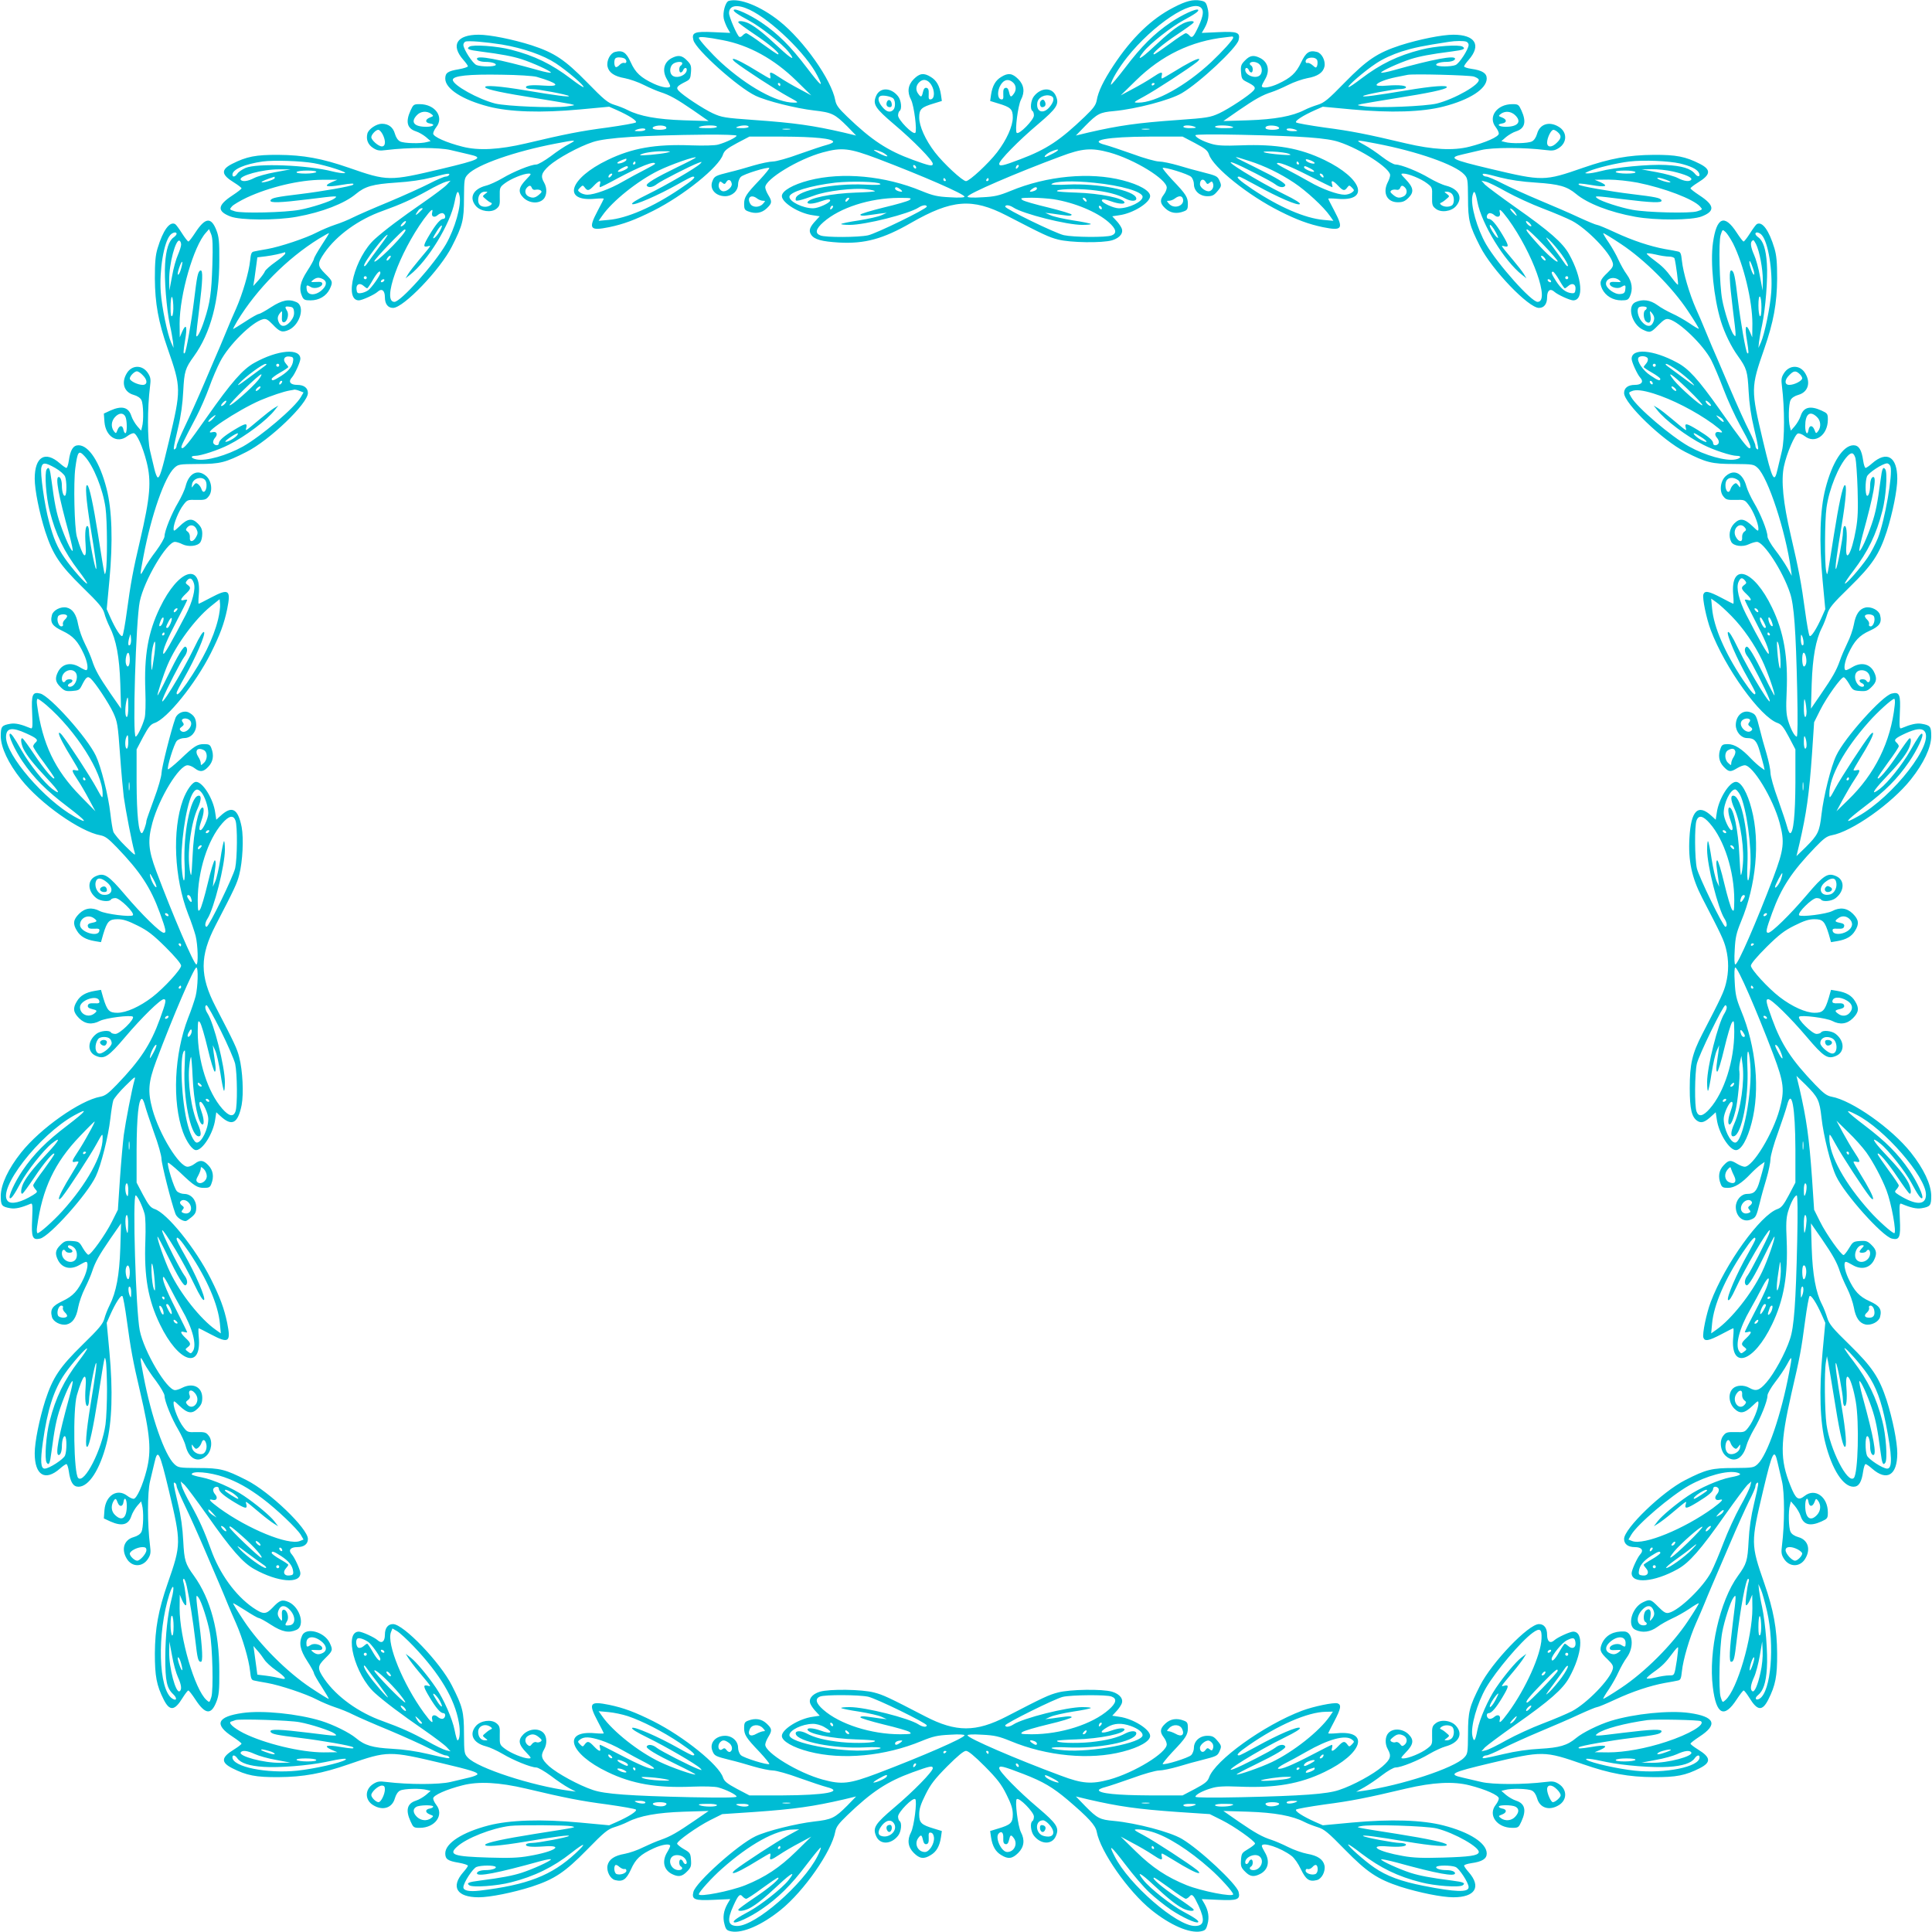 <?xml version="1.0" standalone="no"?>
<!DOCTYPE svg PUBLIC "-//W3C//DTD SVG 20010904//EN"
 "http://www.w3.org/TR/2001/REC-SVG-20010904/DTD/svg10.dtd">
<svg version="1.0" xmlns="http://www.w3.org/2000/svg"
 width="1280pt" height="1280pt" viewBox="0 0 1280 1280"
 preserveAspectRatio="xMidYMid meet">
<g transform="translate(0,1280) scale(0.1,-0.1)"
fill="#00bcd4" stroke="none">
<path d="M4828 12794 c-22 -7 -41 -76 -33 -117 4 -18 15 -46 25 -64 l18 -31
-111 5 c-125 6 -146 -2 -133 -53 16 -63 295 -313 411 -368 75 -36 269 -84 389
-98 117 -13 137 -23 220 -106 l58 -60 -83 20 c-200 46 -323 64 -593 83 -195
14 -213 17 -273 44 -66 31 -199 119 -227 150 -19 21 -11 31 47 60 28 14 32 21
35 64 3 41 -1 51 -27 77 -33 34 -58 37 -101 15 -53 -28 -65 -85 -30 -143 11
-18 20 -37 20 -42 0 -18 -54 -10 -108 15 -86 40 -122 73 -153 142 -30 66 -53
82 -104 69 -32 -8 -58 -58 -50 -97 9 -40 45 -65 114 -77 32 -6 90 -26 127 -45
38 -19 87 -40 109 -47 62 -20 107 -45 218 -121 l102 -71 -165 5 c-176 6 -292
27 -372 68 -23 12 -63 27 -89 35 -42 13 -68 34 -179 148 -148 151 -216 196
-368 246 -123 39 -275 70 -351 70 -145 0 -187 -69 -101 -167 17 -19 30 -38 30
-42 0 -5 -27 -14 -61 -20 -73 -12 -89 -24 -89 -62 0 -67 113 -140 287 -185
139 -36 348 -43 606 -19 l193 18 50 -22 c81 -36 137 -72 127 -82 -5 -5 -90
-20 -189 -34 -176 -23 -278 -43 -539 -105 -179 -42 -314 -49 -420 -22 -107 27
-195 66 -195 87 0 9 9 28 20 42 54 68 -7 153 -110 153 -39 0 -42 -3 -60 -42
-34 -75 -23 -119 35 -138 20 -6 50 -24 67 -38 l31 -27 -24 -6 c-41 -12 -153
-9 -178 4 -15 7 -28 27 -35 52 -12 42 -42 65 -86 65 -36 0 -88 -35 -96 -65
-10 -40 4 -74 39 -96 27 -17 41 -19 87 -13 146 18 350 18 425 0 39 -9 94 -22
123 -29 99 -22 76 -34 -184 -96 -346 -82 -355 -82 -614 8 -176 61 -300 84
-465 85 -150 1 -211 -11 -306 -59 -77 -39 -74 -72 11 -124 27 -17 50 -34 50
-39 0 -4 -27 -25 -59 -46 -101 -66 -105 -105 -15 -140 66 -26 306 -27 441 -2
167 30 316 88 391 151 60 50 112 65 264 75 96 6 175 18 238 34 105 28 124 31
115 16 -3 -5 -14 -10 -23 -10 -9 0 -57 -20 -105 -45 -49 -25 -170 -80 -270
-122 -100 -41 -207 -88 -237 -103 -31 -16 -85 -38 -120 -49 -36 -12 -90 -35
-121 -51 -70 -37 -243 -95 -329 -110 -36 -6 -74 -13 -86 -16 -18 -3 -22 -13
-27 -61 -8 -78 -50 -220 -93 -318 -20 -44 -45 -102 -56 -130 -11 -27 -34 -81
-50 -120 -17 -38 -64 -149 -105 -245 -41 -96 -99 -225 -129 -287 -29 -61 -54
-118 -54 -127 0 -8 -5 -18 -10 -21 -14 -9 -13 0 19 137 20 82 31 164 35 247 7
131 13 151 71 231 111 154 168 370 168 635 1 125 -3 158 -19 199 -35 90 -74
86 -140 -15 -21 -32 -41 -59 -46 -59 -4 0 -23 24 -42 54 -19 30 -39 57 -45 61
-36 21 -81 -40 -117 -160 -14 -46 -18 -92 -18 -200 1 -165 23 -287 85 -465 90
-259 90 -268 8 -614 -47 -199 -61 -241 -74 -239 -5 1 -15 25 -22 55 -7 29 -20
84 -29 122 -18 76 -18 283 0 426 6 46 4 60 -13 87 -36 57 -107 57 -141 0 -38
-62 -19 -125 45 -143 25 -7 45 -20 52 -35 13 -25 16 -137 4 -178 l-6 -24 -27
31 c-14 17 -32 47 -38 67 -19 58 -63 69 -139 35 l-43 -20 4 -55 c8 -98 85
-146 151 -95 14 11 33 20 42 20 20 0 60 -87 86 -189 33 -130 25 -230 -44 -526
-45 -190 -62 -283 -87 -469 -11 -82 -24 -154 -29 -159 -10 -10 -46 46 -82 127
l-22 50 18 193 c24 258 17 467 -19 606 -45 176 -118 287 -186 287 -35 0 -54
-30 -64 -102 -4 -27 -11 -48 -16 -48 -5 0 -24 13 -43 30 -98 86 -167 44 -167
-101 0 -76 31 -228 70 -351 50 -152 95 -220 246 -368 110 -107 135 -138 145
-172 6 -24 22 -64 35 -90 44 -87 65 -199 71 -378 l5 -165 -71 102 c-76 111
-101 156 -121 218 -7 22 -28 71 -47 109 -19 37 -39 95 -45 127 -12 69 -37 105
-77 114 -39 8 -89 -18 -97 -50 -13 -51 3 -73 70 -105 70 -33 102 -68 141 -152
25 -54 33 -108 15 -108 -5 0 -24 9 -42 20 -58 35 -115 23 -143 -30 -22 -43
-19 -68 15 -101 26 -26 36 -30 77 -27 43 3 50 7 64 35 29 58 39 66 60 47 31
-28 119 -161 150 -227 27 -60 30 -78 44 -273 8 -115 20 -243 25 -284 12 -87
55 -309 70 -360 10 -33 8 -32 -60 35 -38 37 -73 80 -79 94 -5 14 -14 70 -20
123 -13 117 -62 310 -96 381 -56 119 -304 396 -368 412 -52 13 -60 -6 -54
-128 4 -97 3 -108 -12 -101 -62 26 -99 34 -131 29 -59 -10 -65 -18 -65 -83 1
-75 50 -179 135 -286 127 -160 391 -346 525 -370 32 -6 53 -22 108 -79 156
-162 225 -267 286 -435 40 -110 45 -132 26 -132 -22 0 -146 121 -256 251 -111
131 -138 148 -192 125 -60 -24 -59 -99 1 -146 26 -21 86 -27 97 -10 3 6 17 10
30 10 29 0 130 -99 115 -114 -13 -13 -180 8 -219 28 -51 27 -98 21 -137 -18
-39 -39 -43 -67 -14 -113 22 -37 58 -58 117 -68 l42 -7 15 53 c26 85 39 99 95
99 37 0 68 -10 132 -42 67 -33 103 -61 186 -143 62 -62 103 -110 103 -123 0
-24 -113 -148 -191 -208 -82 -63 -173 -104 -231 -104 -55 0 -68 14 -94 99
l-15 53 -42 -7 c-59 -10 -95 -31 -117 -68 -29 -46 -25 -74 14 -113 39 -39 86
-45 137 -18 39 20 206 41 219 28 15 -15 -86 -114 -115 -114 -13 0 -27 4 -30
10 -11 17 -71 11 -97 -10 -60 -47 -61 -122 -1 -146 54 -23 81 -6 192 125 110
130 234 251 256 251 19 0 14 -22 -26 -132 -61 -168 -130 -273 -286 -435 -55
-57 -76 -73 -108 -79 -134 -24 -398 -210 -525 -370 -85 -107 -134 -211 -135
-286 0 -65 6 -73 65 -83 32 -5 69 3 131 29 15 7 16 -4 12 -101 -6 -121 2 -141
53 -129 64 16 313 294 369 413 34 71 83 264 96 381 6 53 15 109 20 123 6 14
41 57 79 94 68 67 70 68 60 35 -15 -51 -58 -273 -70 -360 -5 -41 -17 -169 -25
-285 l-14 -210 -40 -80 c-42 -84 -139 -220 -156 -218 -5 0 -22 20 -36 44 -23
41 -28 44 -72 47 -41 3 -51 -1 -77 -27 -34 -33 -37 -58 -15 -101 28 -53 85
-65 143 -30 18 11 37 20 42 20 18 0 10 -54 -15 -108 -39 -84 -71 -119 -141
-152 -67 -32 -83 -54 -70 -105 8 -32 58 -58 97 -50 40 9 65 45 77 114 6 32 26
90 45 127 19 38 40 87 47 109 20 62 45 107 121 218 l71 102 -5 -165 c-6 -179
-27 -291 -71 -378 -13 -26 -29 -66 -35 -90 -10 -34 -35 -65 -145 -172 -151
-148 -196 -216 -246 -368 -39 -123 -70 -275 -70 -351 0 -145 69 -187 167 -101
19 17 38 30 43 30 5 0 12 -21 16 -48 10 -72 29 -102 64 -102 68 0 141 111 186
287 36 139 43 348 19 606 l-18 193 22 50 c36 81 72 137 82 127 5 -5 18 -77 29
-159 25 -186 42 -279 87 -469 69 -296 77 -396 44 -526 -26 -102 -66 -189 -86
-189 -9 0 -28 9 -42 20 -66 51 -143 3 -151 -95 l-4 -55 43 -20 c76 -34 120
-23 139 35 6 20 24 50 38 67 l27 31 6 -24 c12 -41 9 -153 -4 -178 -7 -15 -27
-28 -52 -35 -64 -18 -83 -81 -45 -143 34 -57 105 -57 141 0 17 27 19 41 13 87
-18 143 -18 350 0 426 9 38 22 93 29 122 22 99 34 76 96 -184 82 -346 82 -355
-8 -614 -62 -178 -84 -300 -85 -465 0 -150 11 -211 59 -306 39 -77 72 -74 124
11 17 27 34 50 39 50 4 0 25 -27 46 -59 66 -101 105 -105 140 -15 16 41 20 74
19 199 0 265 -57 481 -168 635 -58 80 -64 100 -71 231 -4 83 -15 165 -35 247
-32 137 -33 146 -19 137 5 -3 10 -13 10 -21 0 -9 25 -66 54 -127 30 -62 88
-191 129 -287 41 -96 88 -206 105 -245 16 -38 39 -92 50 -120 11 -27 36 -86
56 -130 43 -98 85 -240 93 -318 5 -48 9 -58 27 -61 12 -3 50 -10 86 -16 86
-15 259 -73 329 -110 31 -16 85 -39 121 -51 35 -11 89 -33 120 -49 30 -15 137
-62 237 -103 100 -42 221 -97 270 -122 48 -25 96 -45 105 -45 9 0 20 -5 23
-10 9 -14 0 -13 -137 19 -80 19 -164 31 -242 35 -127 7 -180 22 -238 71 -43
36 -150 89 -231 114 -154 47 -388 71 -520 52 -169 -24 -191 -76 -66 -157 32
-21 59 -42 59 -46 0 -5 -23 -22 -50 -39 -85 -52 -88 -85 -11 -124 95 -48 156
-60 306 -59 165 1 289 24 465 85 259 90 268 90 614 8 199 -47 241 -61 239 -74
-1 -5 -25 -15 -55 -22 -29 -7 -84 -20 -123 -29 -75 -18 -279 -18 -425 0 -46 6
-60 4 -87 -13 -57 -36 -57 -107 0 -141 62 -38 125 -19 143 45 7 25 20 45 35
52 25 13 137 16 178 4 l24 -6 -31 -27 c-17 -14 -47 -32 -67 -38 -58 -19 -69
-63 -35 -137 18 -40 21 -43 60 -43 103 0 164 85 110 153 -11 14 -20 33 -20 42
0 21 88 60 195 87 106 27 241 20 420 -22 261 -62 363 -82 539 -105 99 -14 184
-29 189 -34 10 -10 -46 -46 -127 -82 l-50 -22 -193 18 c-258 24 -467 17 -606
-19 -174 -45 -287 -118 -287 -185 0 -38 16 -50 89 -62 34 -6 61 -15 61 -20 0
-4 -13 -23 -30 -42 -86 -98 -44 -167 101 -167 76 0 228 31 351 70 152 50 220
95 368 246 111 114 137 135 179 148 26 8 66 23 89 35 80 41 196 62 372 68
l165 5 -90 -62 c-121 -83 -162 -106 -226 -129 -30 -10 -83 -33 -118 -50 -35
-18 -90 -37 -122 -43 -69 -12 -105 -37 -114 -77 -8 -39 18 -89 50 -97 51 -13
74 3 105 70 31 70 63 100 150 140 56 26 110 34 110 16 0 -5 -9 -24 -20 -42
-35 -58 -23 -115 30 -143 43 -22 68 -19 101 15 26 26 30 36 27 77 -3 44 -6 49
-47 72 -24 14 -44 31 -45 36 -2 17 134 113 219 156 l80 40 210 14 c271 19 394
37 594 83 l83 20 -58 -60 c-83 -83 -103 -93 -220 -106 -120 -14 -314 -62 -389
-98 -116 -55 -395 -305 -411 -368 -13 -51 8 -59 133 -53 l111 5 -18 -31 c-26
-46 -33 -90 -20 -136 9 -35 15 -41 45 -47 75 -14 203 42 327 142 154 124 338
388 362 519 6 32 22 53 79 108 163 157 265 224 433 285 113 41 134 46 134 27
0 -22 -129 -154 -256 -261 -126 -107 -143 -133 -120 -187 24 -60 99 -59 146 1
21 26 27 86 10 97 -5 3 -10 17 -10 30 0 29 99 130 114 115 13 -13 -8 -180 -28
-219 -27 -51 -21 -98 18 -137 39 -39 67 -43 113 -14 37 22 58 58 67 117 l6 42
-52 16 c-84 25 -98 38 -98 94 0 37 10 68 42 132 33 67 61 103 143 186 70 70
110 103 125 103 15 0 55 -33 125 -103 82 -83 110 -119 143 -186 32 -64 42 -95
42 -132 0 -56 -14 -69 -98 -94 l-52 -16 6 -42 c9 -59 30 -95 67 -117 46 -29
74 -25 113 14 39 39 45 86 18 137 -20 39 -41 206 -28 219 15 15 114 -86 114
-115 0 -13 -4 -27 -10 -30 -17 -11 -11 -71 10 -97 47 -60 122 -61 146 -1 23
54 6 80 -120 187 -127 107 -256 239 -256 261 0 20 25 14 160 -38 132 -51 194
-88 295 -173 138 -118 183 -167 191 -210 24 -130 208 -394 362 -518 124 -100
252 -156 327 -142 30 6 36 12 45 47 13 46 6 90 -20 136 l-18 31 111 -5 c125
-6 146 2 133 53 -14 53 -257 281 -376 351 -77 46 -302 105 -450 119 -93 8
-110 17 -189 97 l-63 65 83 -20 c200 -46 323 -64 594 -83 l210 -14 80 -40 c81
-40 219 -138 220 -155 0 -5 -20 -21 -45 -36 -42 -25 -45 -29 -48 -73 -3 -41 1
-51 27 -77 33 -34 58 -37 101 -15 53 28 65 85 30 143 -11 18 -20 37 -20 42 0
30 127 -12 197 -66 18 -13 45 -52 62 -89 33 -68 55 -84 106 -71 32 8 58 58 50
97 -9 40 -45 65 -114 77 -32 6 -90 26 -127 45 -38 19 -87 40 -109 47 -62 20
-107 45 -218 121 l-102 71 165 -5 c176 -6 292 -27 372 -68 23 -12 63 -27 89
-35 42 -13 68 -34 179 -148 148 -151 216 -196 368 -246 123 -39 275 -70 351
-70 145 0 187 69 101 167 -17 19 -30 38 -30 43 0 5 21 12 48 16 72 10 102 29
102 64 0 68 -111 141 -287 186 -139 36 -348 43 -606 19 l-193 -18 -50 22 c-81
36 -137 72 -127 82 5 5 90 20 189 34 176 23 278 43 539 105 179 42 314 49 420
22 107 -27 195 -66 195 -87 0 -9 -9 -28 -20 -42 -54 -68 7 -153 110 -153 39 0
42 3 60 43 34 74 23 118 -35 137 -20 6 -50 24 -67 38 l-31 27 24 6 c41 12 153
9 178 -4 15 -7 28 -27 35 -52 18 -64 81 -83 143 -45 57 34 57 105 0 141 -27
17 -41 19 -87 13 -144 -18 -351 -18 -426 0 -38 9 -94 22 -124 29 -99 22 -75
34 186 96 346 82 355 82 614 -8 176 -61 300 -84 465 -85 150 -1 211 11 306 59
77 39 74 72 -11 124 -27 17 -50 34 -50 39 0 4 27 25 59 46 125 81 103 133 -66
157 -132 19 -366 -5 -520 -52 -81 -25 -188 -78 -231 -114 -58 -49 -111 -64
-238 -71 -78 -4 -162 -16 -242 -35 -137 -32 -146 -33 -137 -19 3 5 14 10 23
10 9 0 57 20 105 45 49 25 159 75 245 111 86 36 205 87 264 115 59 27 112 49
119 49 7 0 60 22 118 49 118 55 234 93 331 111 36 6 74 13 86 16 18 3 22 13
27 61 8 78 50 220 93 318 20 44 45 103 56 130 11 28 34 82 50 120 17 39 70
162 118 275 48 113 106 241 128 285 23 44 42 88 42 97 0 9 5 20 10 23 14 9 13
0 -19 -137 -20 -82 -32 -165 -36 -247 -7 -133 -13 -152 -71 -232 -120 -165
-196 -500 -166 -737 22 -183 75 -209 158 -81 21 32 42 59 46 59 5 0 22 -23 39
-50 52 -85 85 -88 124 -11 48 95 60 156 59 306 -1 165 -24 289 -85 465 -90
259 -90 268 -8 614 62 261 74 285 96 186 7 -30 20 -86 29 -124 18 -75 18 -282
0 -426 -6 -46 -4 -60 13 -87 36 -57 107 -57 141 0 38 62 19 125 -45 143 -25 7
-45 20 -52 35 -13 25 -16 137 -4 178 l6 24 27 -31 c14 -17 32 -47 38 -67 19
-58 63 -69 138 -35 39 18 42 21 42 60 0 103 -85 164 -154 109 -42 -33 -58 -22
-94 68 -70 175 -68 281 6 608 59 254 65 287 92 489 11 82 24 154 29 159 10 10
46 -46 82 -127 l22 -50 -18 -193 c-24 -258 -17 -467 19 -606 45 -176 118 -287
186 -287 35 0 54 30 64 103 4 26 11 47 16 47 5 0 24 -13 43 -30 98 -86 167
-44 167 101 0 76 -31 228 -70 351 -50 152 -95 220 -246 368 -114 111 -135 137
-148 179 -8 26 -23 66 -35 89 -41 80 -62 196 -68 372 l-5 165 71 -102 c76
-111 101 -156 121 -218 7 -22 28 -71 47 -109 19 -37 39 -95 45 -127 12 -69 37
-105 77 -114 39 -8 89 18 97 50 13 51 -3 74 -69 104 -69 31 -102 67 -142 153
-25 54 -33 108 -15 108 5 0 24 -9 42 -20 58 -35 115 -23 143 30 22 43 19 68
-15 101 -26 26 -36 30 -77 27 -44 -3 -48 -6 -73 -48 -15 -25 -31 -45 -36 -45
-17 1 -115 139 -155 220 l-40 80 -14 210 c-19 271 -37 394 -83 594 l-20 83 60
-58 c83 -83 93 -103 106 -220 13 -119 62 -315 97 -387 56 -119 305 -397 369
-413 51 -12 59 8 53 129 -4 97 -3 108 12 101 62 -26 99 -34 131 -29 59 10 65
18 65 83 -1 75 -50 179 -135 286 -127 160 -391 346 -525 370 -32 6 -53 22
-108 79 -156 162 -225 267 -286 435 -40 110 -45 132 -26 132 22 0 146 -121
256 -251 111 -131 138 -148 192 -125 60 24 59 99 -1 146 -26 21 -86 27 -97 10
-3 -5 -17 -10 -30 -10 -29 0 -130 99 -115 114 13 13 180 -8 219 -28 51 -27 98
-21 137 18 39 39 43 67 14 113 -22 37 -58 58 -117 68 l-42 7 -15 -53 c-26 -85
-39 -99 -94 -99 -58 0 -149 41 -231 104 -78 60 -191 184 -191 208 0 13 41 61
103 123 83 82 119 110 186 143 64 32 95 42 132 42 56 0 69 -14 95 -99 l15 -53
42 7 c59 10 95 31 117 68 29 46 25 74 -14 113 -39 39 -86 45 -137 18 -39 -20
-206 -41 -219 -28 -15 15 86 114 115 114 13 0 27 -4 30 -10 11 -17 71 -11 97
10 60 47 61 122 1 146 -54 23 -81 6 -192 -125 -110 -130 -234 -251 -256 -251
-19 0 -14 22 26 132 61 168 130 273 286 435 55 57 76 73 108 79 134 24 398
210 525 370 85 107 134 211 135 286 0 65 -6 73 -65 83 -32 5 -69 -3 -131 -29
-15 -7 -16 4 -12 101 6 122 -2 141 -54 128 -63 -15 -313 -294 -367 -410 -36
-75 -84 -269 -98 -389 -13 -117 -23 -137 -106 -220 l-60 -58 20 83 c46 200 64
323 83 594 l14 210 40 80 c42 84 139 220 156 218 6 0 22 -20 36 -44 23 -41 28
-44 72 -47 41 -3 51 1 77 27 34 33 37 58 15 101 -28 53 -85 65 -143 30 -18
-11 -37 -20 -42 -20 -18 0 -10 54 15 108 40 86 73 122 142 153 66 30 82 53 69
104 -8 32 -58 58 -97 50 -40 -9 -65 -45 -77 -114 -6 -32 -25 -87 -43 -122 -17
-35 -40 -88 -50 -118 -23 -64 -46 -105 -129 -226 l-62 -90 5 165 c6 176 27
292 68 372 12 23 27 63 35 89 13 42 34 68 148 179 151 148 196 216 246 368 39
123 70 275 70 351 0 145 -69 187 -167 101 -19 -17 -38 -30 -43 -30 -5 0 -12
21 -16 48 -10 72 -29 102 -64 102 -68 0 -141 -111 -186 -287 -36 -139 -43
-348 -19 -606 l18 -193 -22 -50 c-36 -81 -72 -137 -82 -127 -5 5 -18 77 -29
159 -26 192 -42 277 -96 509 -50 213 -65 362 -45 455 18 86 73 214 93 218 10
2 30 -6 44 -17 69 -55 154 6 154 109 0 39 -3 42 -42 60 -75 34 -119 23 -138
-35 -6 -20 -24 -50 -38 -67 l-27 -31 -6 24 c-12 41 -9 153 4 178 7 15 27 28
52 35 64 18 83 81 45 143 -34 57 -105 57 -141 0 -17 -27 -19 -41 -13 -87 18
-144 18 -351 0 -426 -9 -38 -22 -93 -29 -122 -22 -99 -34 -76 -96 184 -82 346
-82 355 8 614 61 176 84 300 85 465 0 108 -4 153 -18 200 -36 120 -81 181
-117 160 -6 -4 -26 -31 -45 -61 -19 -30 -38 -54 -42 -54 -5 0 -25 27 -46 59
-81 125 -133 103 -157 -66 -19 -131 5 -366 52 -520 25 -81 69 -171 114 -233
57 -80 63 -99 70 -231 4 -82 16 -165 36 -247 32 -137 33 -146 19 -137 -5 3
-10 14 -10 23 0 9 -19 53 -41 97 -23 44 -81 172 -129 285 -48 113 -101 237
-118 275 -16 39 -39 93 -50 120 -11 28 -36 86 -56 130 -43 98 -85 240 -93 318
-5 48 -9 58 -27 61 -12 3 -50 10 -86 16 -97 18 -213 56 -331 111 -58 27 -111
49 -118 49 -7 0 -60 22 -119 49 -59 28 -178 79 -264 115 -86 36 -196 86 -245
111 -48 25 -96 45 -105 45 -9 0 -20 5 -23 10 -9 15 10 12 115 -16 63 -16 142
-28 238 -34 152 -10 204 -25 264 -75 75 -63 224 -121 391 -151 135 -25 375
-24 441 2 90 35 86 74 -15 140 -32 21 -59 42 -59 46 0 5 23 22 50 39 85 52 88
85 11 124 -95 48 -156 60 -306 59 -165 -1 -289 -24 -465 -85 -259 -90 -268
-90 -614 -8 -261 62 -285 74 -186 96 30 7 86 20 124 29 75 18 282 18 426 0 46
-6 60 -4 87 13 57 36 57 107 0 141 -62 38 -125 19 -143 -45 -7 -25 -20 -45
-35 -52 -25 -13 -137 -16 -178 -4 l-24 6 31 27 c17 14 47 32 67 38 58 19 69
63 35 138 -18 39 -21 42 -60 42 -103 0 -164 -85 -110 -153 11 -14 20 -33 20
-42 0 -21 -88 -60 -195 -87 -106 -27 -241 -20 -420 22 -261 62 -363 82 -539
105 -99 14 -184 29 -189 34 -10 10 46 46 127 82 l50 22 193 -18 c258 -24 467
-17 606 19 176 45 287 118 287 186 0 35 -30 54 -102 64 -27 4 -48 11 -48 16 0
5 13 24 30 43 86 98 44 167 -101 167 -76 0 -228 -31 -351 -70 -152 -50 -220
-95 -368 -246 -111 -114 -137 -135 -179 -148 -26 -8 -66 -23 -89 -35 -80 -41
-196 -62 -372 -68 l-165 -5 102 71 c111 76 156 101 218 121 22 7 71 28 109 47
37 19 95 39 127 45 69 12 105 37 114 77 8 39 -18 89 -50 97 -51 13 -73 -3
-105 -70 -33 -70 -68 -102 -152 -141 -54 -25 -108 -33 -108 -15 0 5 9 24 20
42 35 58 23 115 -30 143 -43 22 -68 19 -101 -15 -26 -26 -30 -36 -27 -77 3
-43 7 -50 35 -64 58 -29 66 -39 47 -60 -28 -31 -161 -119 -227 -150 -60 -27
-78 -30 -273 -44 -270 -19 -393 -37 -593 -83 l-83 -20 63 65 c79 80 96 89 189
97 148 14 373 73 450 119 119 70 362 298 376 351 13 51 -8 59 -133 53 l-111
-5 18 31 c26 46 33 90 20 136 -9 35 -15 41 -45 47 -51 9 -97 -2 -181 -46 -146
-75 -276 -201 -397 -384 -67 -102 -101 -172 -111 -231 -6 -32 -22 -53 -79
-108 -163 -156 -252 -216 -427 -282 -115 -44 -140 -49 -140 -30 0 22 129 154
256 261 126 107 143 133 120 187 -24 60 -99 59 -146 -1 -21 -26 -27 -86 -10
-97 6 -3 10 -17 10 -30 0 -29 -99 -130 -114 -115 -13 13 8 180 28 219 27 51
21 98 -18 137 -39 39 -67 43 -113 14 -37 -22 -58 -58 -67 -117 l-6 -42 52 -16
c84 -25 98 -38 98 -93 0 -58 -41 -149 -104 -231 -57 -74 -183 -191 -206 -191
-23 0 -149 117 -206 191 -63 82 -104 173 -104 231 0 55 14 68 98 93 l52 16 -6
42 c-9 59 -30 95 -67 117 -46 29 -74 25 -113 -14 -39 -39 -45 -86 -18 -137 20
-39 41 -206 28 -219 -15 -15 -114 86 -114 115 0 13 5 27 10 30 17 11 11 71
-10 97 -47 60 -122 61 -146 1 -23 -54 -6 -80 120 -187 127 -107 256 -239 256
-261 0 -19 -22 -14 -132 26 -168 61 -273 130 -435 286 -57 55 -73 76 -79 108
-24 134 -210 398 -370 525 -124 99 -265 155 -336 134z m137 -58 c145 -68 378
-294 450 -437 45 -87 26 -73 -70 53 -107 141 -190 224 -302 300 -76 51 -170
94 -181 83 -8 -8 23 -30 100 -71 78 -42 219 -153 261 -206 53 -66 22 -52 -64
29 -96 90 -150 133 -196 157 -34 17 -77 22 -71 7 2 -5 50 -40 108 -79 98 -65
176 -132 154 -132 -5 0 -52 32 -104 70 -52 39 -100 70 -106 70 -6 0 -17 -7
-24 -15 -7 -8 -16 -12 -22 -9 -15 9 -68 132 -68 157 0 52 54 61 135 23z m2993
12 c19 -19 14 -53 -17 -122 -34 -72 -43 -82 -61 -61 -7 8 -18 15 -24 15 -6 0
-54 -31 -106 -70 -52 -38 -99 -70 -104 -70 -22 0 56 67 154 132 58 39 107 74
108 79 6 15 -37 10 -71 -7 -46 -24 -100 -67 -196 -157 -86 -81 -117 -95 -64
-29 42 53 183 164 261 206 77 41 108 63 100 71 -11 11 -105 -32 -181 -83 -112
-76 -195 -159 -302 -300 -52 -68 -95 -119 -95 -113 0 25 52 112 108 182 171
215 430 387 490 327z m-3170 -214 c174 -33 341 -125 486 -267 l101 -99 -80 43
c-44 23 -102 57 -130 76 -57 38 -69 41 -62 13 3 -11 2 -20 -2 -20 -3 0 -38 20
-77 44 -87 54 -149 86 -166 86 -7 0 -2 -10 12 -21 52 -42 278 -189 350 -228
73 -40 74 -41 39 -41 -114 0 -306 106 -481 265 -66 61 -148 152 -148 164 0 11
55 5 158 -15z m3382 16 c0 -13 -72 -92 -145 -161 -169 -158 -370 -269 -483
-269 -36 0 -36 1 38 41 72 39 298 186 350 228 14 11 19 21 12 21 -17 0 -79
-32 -166 -86 -39 -24 -74 -44 -77 -44 -4 0 -5 9 -2 20 7 28 -5 25 -62 -13 -28
-19 -86 -53 -130 -76 l-80 -43 101 99 c170 167 368 262 594 286 19 2 38 5 43
5 4 1 7 -2 7 -8z m-4845 -45 c142 -24 276 -71 358 -125 77 -51 191 -149 183
-157 -3 -3 -40 22 -83 55 -129 98 -242 153 -398 193 -91 24 -252 35 -275 20
-22 -15 -8 -22 72 -32 141 -18 213 -32 273 -51 77 -25 195 -79 195 -89 0 -4
-39 3 -87 17 -258 72 -403 99 -403 75 0 -12 25 -21 58 -21 39 0 73 -11 66 -21
-7 -12 -96 -12 -127 0 -25 10 -87 105 -87 134 0 8 6 18 13 21 17 8 135 -2 242
-19z m6389 19 c9 -3 16 -13 16 -21 0 -29 -62 -124 -87 -134 -31 -12 -120 -12
-127 0 -7 10 27 21 66 21 33 0 58 9 58 21 0 24 -145 -3 -402 -75 -49 -14 -88
-21 -88 -17 0 10 118 64 195 89 60 19 132 33 273 51 80 10 94 17 72 32 -23 15
-184 4 -275 -20 -156 -40 -269 -95 -398 -193 -43 -33 -80 -58 -83 -55 -8 8
106 106 183 157 47 31 106 58 170 79 84 26 137 37 313 64 43 7 98 7 114 1z
m-5580 -110 c9 -3 16 -13 16 -21 0 -9 -6 -13 -14 -10 -8 3 -22 -3 -31 -13 -10
-11 -22 -17 -26 -14 -11 6 -12 48 -2 57 8 9 36 9 57 1z m4594 -17 c2 -10 1
-25 -2 -34 -6 -14 -9 -14 -29 4 -12 11 -28 18 -34 16 -7 -3 -13 2 -13 10 0 31
72 35 78 4z m-4208 -16 c0 -6 -4 -13 -10 -16 -13 -8 -13 -45 0 -45 6 0 13 7
16 15 7 18 24 20 24 3 0 -37 -70 -64 -98 -36 -17 17 -15 54 4 72 17 17 64 22
64 7z m3824 -7 c19 -18 21 -55 4 -72 -27 -27 -98 -2 -98 35 0 18 16 17 24 -2
3 -8 10 -15 16 -15 13 0 13 37 0 45 -18 11 -10 25 14 25 14 0 32 -7 40 -16z
m-4789 -83 c145 -42 166 -67 47 -58 -82 6 -126 1 -116 -14 3 -5 21 -9 39 -9
40 0 235 -37 244 -46 9 -9 -90 4 -286 37 -172 29 -279 37 -268 20 8 -14 123
-38 339 -72 105 -17 206 -34 226 -38 34 -8 34 -8 -24 -16 -89 -12 -400 1 -475
19 -113 29 -281 122 -281 157 0 27 105 38 325 34 105 -1 208 -8 230 -14z
m6209 2 c16 -5 31 -14 33 -20 11 -32 -159 -129 -278 -159 -75 -18 -386 -31
-475 -19 -58 8 -58 8 -24 16 20 4 121 21 226 38 216 34 331 58 339 72 11 17
-96 9 -268 -20 -196 -33 -295 -46 -286 -37 9 9 204 46 244 46 18 0 36 4 39 9
9 14 -42 20 -121 14 -47 -4 -73 -2 -73 4 0 14 60 38 130 52 30 6 64 13 75 15
34 8 408 -2 439 -11z m-3594 -55 c24 -39 23 -91 -2 -96 -14 -3 -17 3 -15 34 1
29 -2 39 -15 42 -11 2 -18 -6 -23 -27 -8 -36 -13 -38 -31 -13 -18 23 -17 52 3
74 26 29 60 23 83 -14z m542 15 c21 -19 23 -51 4 -75 -18 -25 -23 -23 -31 13
-5 21 -12 29 -23 27 -13 -3 -16 -13 -15 -42 2 -31 -1 -37 -15 -34 -25 5 -26
57 -2 96 22 36 53 42 82 15z m-1542 -13 c0 -5 -2 -10 -4 -10 -3 0 -8 5 -11 10
-3 6 -1 10 4 10 6 0 11 -4 11 -10z m2480 6 c0 -3 -4 -8 -10 -11 -5 -3 -10 -1
-10 4 0 6 5 11 10 11 6 0 10 -2 10 -4z m-1733 -97 c16 -14 17 -61 1 -77 -20
-20 -45 -14 -72 19 -28 33 -34 64 -13 73 17 7 67 -2 84 -15z m1047 15 c24 -9
19 -38 -10 -73 -41 -49 -89 -34 -82 26 4 38 52 62 92 47z m-4108 -118 c18 -14
18 -15 -9 -25 -32 -13 -31 -34 1 -39 40 -6 23 -22 -24 -22 -81 0 -106 31 -62
77 24 26 65 30 94 9z m7181 -8 c47 -44 20 -78 -61 -78 -47 0 -64 16 -24 22 32
5 33 26 1 39 -27 10 -27 11 -9 25 28 20 66 17 93 -8z m-5633 -74 c9 -3 13 -10
10 -15 -7 -12 -81 -12 -89 0 -9 15 50 26 79 15z m346 -4 c0 -6 -29 -10 -67 -9
-47 0 -62 3 -48 9 28 12 115 12 115 0z m210 0 c0 -5 -21 -10 -47 -9 -36 0 -43
3 -28 9 28 12 75 12 75 0z m2955 0 c15 -6 8 -9 -27 -9 -27 -1 -48 4 -48 9 0
12 47 12 75 0z m250 0 c14 -6 -1 -9 -47 -9 -39 -1 -68 3 -68 9 0 12 87 12 115
0z m292 4 c13 -4 20 -10 17 -15 -7 -12 -81 -12 -88 0 -11 17 31 25 71 15z
m-4182 -24 c-3 -5 -23 -10 -43 -9 -30 0 -33 2 -17 9 28 12 67 12 60 0z m958 3
c-13 -2 -33 -2 -45 0 -13 2 -3 4 22 4 25 0 35 -2 23 -4z m2380 0 c-13 -2 -33
-2 -45 0 -13 2 -3 4 22 4 25 0 35 -2 23 -4z m972 -3 c16 -7 13 -9 -17 -9 -20
-1 -40 4 -43 9 -7 12 32 12 60 0z m-6050 -30 c22 -43 20 -80 -5 -80 -23 0 -70
42 -70 61 0 17 30 49 46 49 8 0 20 -13 29 -30z m7787 13 c24 -22 23 -39 -7
-68 -33 -34 -65 -33 -65 0 0 32 26 85 42 85 6 0 20 -7 30 -17z m-5442 -22 c0
-11 -71 -45 -122 -59 -21 -6 -96 -8 -180 -5 -236 9 -390 -18 -553 -97 -253
-122 -303 -277 -84 -257 33 3 59 3 59 1 0 -3 -18 -39 -40 -80 -64 -121 -53
-135 76 -109 96 20 171 48 291 108 203 102 436 290 463 373 9 26 26 40 93 76
l82 43 220 0 c213 -1 335 -13 335 -35 0 -5 -19 -14 -42 -20 -24 -6 -105 -33
-181 -60 -75 -28 -155 -50 -176 -50 -21 0 -79 -12 -127 -26 -49 -15 -120 -35
-159 -44 -96 -24 -102 -27 -115 -60 -21 -51 19 -99 83 -100 48 0 87 35 87 80
0 16 8 38 18 48 19 19 179 68 189 59 2 -3 -26 -38 -64 -79 -91 -95 -103 -115
-103 -160 0 -32 4 -40 26 -48 48 -19 90 -12 123 19 36 34 38 45 11 89 -11 18
-20 41 -20 51 0 54 219 187 380 231 128 35 177 29 363 -41 300 -114 577 -235
577 -252 0 -6 -36 -8 -97 -4 -83 4 -112 11 -188 42 -241 100 -525 127 -745 70
-108 -28 -180 -70 -180 -104 0 -44 114 -115 205 -127 l46 -7 -24 -26 c-43 -45
-51 -69 -33 -96 21 -32 70 -45 186 -52 169 -9 291 24 475 130 272 156 407 166
634 49 245 -127 279 -143 341 -159 80 -21 294 -24 358 -5 53 16 79 51 61 84
-6 13 -22 35 -36 49 l-24 26 46 7 c91 12 205 83 205 127 0 35 -72 76 -181 104
-217 57 -504 30 -744 -70 -76 -31 -105 -38 -187 -42 -62 -4 -98 -2 -98 4 0 18
321 157 618 267 143 54 203 58 322 26 166 -46 380 -177 380 -233 0 -12 -9 -33
-20 -47 -27 -35 -25 -58 11 -91 33 -31 75 -38 123 -19 22 8 26 16 26 48 0 45
-12 65 -103 160 -38 41 -66 76 -64 79 10 9 170 -40 189 -59 10 -10 18 -32 18
-48 0 -45 39 -80 89 -80 32 0 44 6 65 31 30 35 30 39 15 73 -13 29 -20 32
-114 56 -38 9 -110 29 -159 44 -48 14 -106 26 -127 26 -21 0 -101 22 -176 50
-76 27 -157 54 -180 60 -119 30 12 54 292 55 l220 0 82 -43 c68 -36 84 -49 93
-76 28 -85 260 -271 470 -376 113 -57 190 -85 284 -105 129 -26 140 -12 76
109 -22 41 -40 77 -40 80 0 2 26 2 59 -1 219 -20 169 135 -84 257 -164 79
-317 106 -554 97 -111 -4 -156 -2 -195 10 -58 17 -106 43 -106 57 0 6 114 7
303 3 406 -9 571 -21 649 -48 143 -47 338 -174 338 -219 0 -10 -7 -31 -15 -46
-37 -72 -6 -134 66 -134 32 0 47 6 71 30 38 38 33 68 -20 123 -33 34 -34 37
-14 37 33 0 119 -35 157 -65 33 -25 35 -28 33 -87 -1 -53 1 -63 23 -80 34 -29
105 -20 136 17 47 55 19 113 -67 135 -25 6 -74 29 -110 50 -73 44 -188 90
-224 90 -13 0 -53 23 -88 50 -36 28 -89 64 -119 80 -65 35 -61 36 78 9 273
-52 523 -140 583 -204 24 -26 25 -32 26 -158 0 -146 9 -180 80 -320 78 -154
321 -407 390 -407 34 0 54 26 54 71 0 45 21 61 48 36 22 -20 102 -56 124 -57
73 -1 61 149 -26 305 -42 76 -128 152 -359 314 -96 68 -186 135 -199 148 l-23
26 30 -7 c17 -4 78 -34 136 -67 58 -32 166 -82 240 -110 74 -28 161 -65 194
-82 100 -53 253 -211 270 -279 5 -20 -1 -32 -34 -64 -51 -48 -56 -64 -36 -109
23 -46 71 -75 127 -75 38 0 46 4 56 25 22 47 15 98 -19 145 -18 24 -42 68 -56
98 -13 30 -42 81 -64 114 -23 33 -39 61 -37 63 2 2 55 -30 118 -72 158 -105
338 -285 443 -443 42 -63 74 -116 72 -118 -2 -2 -30 14 -63 37 -33 22 -84 51
-114 64 -30 14 -74 38 -98 56 -47 34 -98 41 -145 19 -57 -26 -24 -147 49 -182
48 -23 53 -21 103 30 38 38 50 44 71 39 68 -17 226 -169 279 -270 17 -33 54
-120 82 -194 28 -74 78 -182 110 -240 64 -115 79 -151 62 -151 -13 0 -54 53
-198 257 -143 202 -206 271 -282 311 -159 86 -302 97 -301 24 1 -22 37 -102
57 -124 25 -27 9 -48 -36 -48 -45 0 -71 -20 -71 -54 0 -68 255 -314 405 -390
139 -71 177 -80 322 -80 126 -1 132 -2 158 -26 69 -65 184 -414 220 -670 l6
-45 -30 54 c-17 30 -53 83 -81 119 -27 35 -50 75 -50 88 0 36 -46 151 -90 224
-21 36 -43 84 -49 106 -24 89 -81 119 -136 71 -37 -31 -46 -102 -17 -136 17
-22 27 -24 80 -23 59 2 62 0 87 -33 30 -38 65 -124 65 -157 0 -20 -3 -19 -37
14 -55 53 -85 58 -123 20 -32 -32 -40 -84 -20 -122 15 -28 75 -36 116 -16 19
9 43 16 54 16 45 0 171 -193 219 -338 27 -78 39 -243 48 -649 4 -189 3 -303
-3 -303 -14 0 -40 48 -58 108 -12 41 -14 81 -9 185 10 234 -18 398 -97 562
-121 253 -277 303 -257 84 3 -33 3 -59 1 -59 -3 0 -39 18 -80 40 -84 44 -110
49 -119 21 -7 -25 20 -158 49 -235 95 -252 329 -577 443 -616 25 -9 40 -27 75
-93 l43 -82 0 -220 c-1 -213 -13 -335 -35 -335 -5 0 -14 19 -20 43 -6 23 -33
104 -60 180 -28 75 -50 155 -50 176 0 21 -12 79 -26 127 -15 49 -35 121 -44
159 -24 96 -27 102 -60 115 -51 21 -99 -19 -100 -83 0 -46 36 -87 75 -87 47 0
64 -17 84 -88 11 -37 22 -80 26 -95 l6 -29 -28 20 c-15 11 -44 37 -63 57 -61
65 -109 95 -152 95 -32 0 -40 -4 -48 -26 -19 -48 -12 -90 19 -123 34 -36 45
-38 89 -11 18 11 41 20 51 20 54 0 187 -219 231 -380 35 -128 29 -177 -41
-363 -114 -300 -235 -577 -252 -577 -6 0 -8 36 -4 98 4 82 11 111 42 187 100
240 127 527 70 744 -28 109 -69 181 -104 181 -44 0 -115 -114 -127 -205 l-7
-46 -26 24 c-91 85 -138 38 -148 -144 -9 -151 15 -263 84 -397 127 -245 144
-280 158 -337 19 -75 19 -155 0 -230 -14 -57 -31 -93 -157 -336 -67 -130 -83
-198 -83 -359 0 -138 13 -191 50 -216 27 -18 51 -9 96 33 l26 24 7 -46 c12
-91 83 -205 127 -205 35 0 76 72 104 181 57 217 30 504 -70 744 -31 76 -38
105 -42 188 -4 61 -2 97 4 97 17 0 138 -277 252 -577 70 -186 76 -235 41 -363
-44 -161 -177 -380 -231 -380 -10 0 -33 9 -51 20 -44 27 -55 25 -89 -11 -31
-33 -38 -75 -19 -123 8 -22 16 -26 48 -26 43 0 91 30 152 95 19 20 48 46 63
57 l28 20 -6 -29 c-4 -15 -15 -58 -26 -95 -20 -71 -37 -88 -84 -88 -39 0 -75
-41 -75 -87 1 -64 49 -104 100 -83 33 13 36 19 60 115 9 39 29 110 44 159 14
48 26 106 26 127 0 21 22 101 50 176 27 76 54 157 60 181 30 117 54 -13 55
-293 l0 -220 -43 -82 c-35 -66 -50 -84 -75 -93 -114 -39 -348 -364 -443 -616
-29 -77 -56 -210 -49 -235 9 -28 35 -23 119 21 41 22 77 40 80 40 2 0 2 -26
-1 -59 -20 -219 136 -169 257 84 79 164 107 328 97 562 -5 104 -3 144 9 185
18 60 44 108 58 108 6 0 7 -114 3 -302 -9 -407 -21 -572 -48 -650 -30 -92
-105 -229 -156 -287 -47 -54 -69 -61 -113 -36 -36 21 -86 19 -110 -5 -32 -32
-27 -94 10 -132 38 -38 68 -33 123 20 34 33 37 34 37 14 0 -33 -35 -119 -65
-157 -25 -33 -28 -35 -87 -33 -53 1 -63 -1 -80 -23 -29 -34 -20 -105 17 -136
55 -48 112 -18 136 71 6 22 28 70 49 106 44 73 90 188 90 224 0 13 23 53 50
88 28 36 64 89 80 119 34 63 35 59 14 -52 -53 -282 -144 -548 -209 -609 -26
-24 -32 -25 -158 -26 -145 0 -183 -9 -322 -80 -152 -77 -405 -321 -405 -390 0
-34 26 -54 71 -54 45 0 61 -21 36 -48 -20 -22 -56 -102 -57 -124 -1 -73 149
-61 305 26 76 42 152 128 314 359 68 96 135 186 148 199 l26 23 -7 -30 c-4
-16 -34 -78 -67 -136 -32 -58 -82 -166 -110 -240 -28 -74 -65 -161 -82 -194
-53 -101 -211 -253 -279 -270 -21 -5 -33 1 -71 39 -50 51 -55 53 -103 30 -73
-35 -106 -156 -49 -182 47 -22 98 -15 145 19 24 18 68 42 98 56 30 13 81 42
114 64 33 23 61 39 63 37 2 -2 -30 -55 -72 -118 -105 -158 -285 -338 -443
-443 -63 -42 -116 -74 -118 -72 -2 2 14 30 37 63 22 33 51 84 64 114 14 30 38
74 56 98 49 68 39 169 -18 171 -70 3 -120 -23 -146 -76 -20 -45 -15 -61 36
-109 33 -32 39 -44 34 -64 -17 -68 -170 -226 -270 -279 -33 -17 -120 -54 -194
-82 -74 -28 -182 -78 -240 -110 -58 -33 -119 -63 -136 -67 l-30 -7 23 26 c13
13 103 80 199 148 231 162 317 238 359 314 87 156 99 306 26 305 -22 -1 -102
-37 -124 -57 -27 -25 -48 -9 -48 36 0 45 -20 71 -54 71 -69 0 -312 -253 -390
-407 -71 -140 -80 -174 -80 -320 -1 -126 -2 -133 -26 -158 -65 -69 -416 -184
-670 -220 l-45 -6 54 30 c30 17 83 53 119 81 35 27 75 50 88 50 36 0 151 46
224 90 36 21 84 43 106 49 89 24 119 81 71 136 -31 37 -102 46 -136 17 -22
-17 -24 -27 -23 -80 2 -59 0 -62 -33 -87 -38 -30 -124 -65 -157 -65 -20 0 -19
3 14 38 53 54 58 84 20 122 -38 37 -100 42 -132 10 -24 -24 -26 -74 -5 -110
25 -44 18 -66 -36 -113 -58 -51 -195 -126 -287 -156 -78 -27 -243 -39 -649
-48 -189 -4 -303 -3 -303 3 0 14 48 40 107 57 39 12 82 14 185 10 236 -10 400
18 563 97 253 121 303 277 84 257 -33 -3 -59 -3 -59 -1 0 3 18 39 40 80 44 84
49 110 21 119 -25 7 -158 -20 -235 -49 -252 -95 -577 -329 -616 -443 -9 -25
-27 -40 -93 -75 l-82 -43 -220 0 c-213 1 -335 13 -335 35 0 5 19 14 43 20 23
6 104 33 180 60 75 28 155 50 176 50 21 0 79 12 127 26 49 15 121 35 159 44
94 24 101 27 114 56 15 34 15 38 -15 73 -21 25 -33 31 -65 31 -50 0 -89 -35
-89 -80 0 -16 -8 -38 -18 -48 -19 -19 -179 -68 -189 -59 -2 3 26 38 64 79 91
95 103 115 103 160 0 32 -4 40 -26 48 -48 19 -90 12 -123 -19 -36 -33 -38 -56
-11 -91 11 -14 20 -35 20 -47 0 -56 -214 -187 -380 -233 -119 -32 -179 -28
-322 26 -297 110 -618 249 -618 267 0 6 36 8 98 4 82 -4 111 -11 187 -42 240
-100 527 -127 744 -70 109 28 181 69 181 104 0 44 -114 115 -205 127 l-46 7
24 26 c14 14 30 36 36 49 18 33 -8 68 -61 84 -64 19 -278 16 -358 -5 -62 -16
-96 -32 -341 -159 -203 -105 -335 -105 -538 0 -245 127 -279 143 -341 159 -80
21 -294 24 -358 5 -53 -16 -79 -51 -61 -84 6 -13 22 -35 36 -49 l24 -26 -46
-7 c-91 -12 -205 -83 -205 -127 0 -34 72 -76 180 -104 220 -57 504 -30 745 70
76 31 105 38 188 42 61 4 97 2 97 -4 0 -17 -277 -138 -577 -252 -186 -70 -235
-76 -363 -41 -161 44 -380 177 -380 231 0 10 9 33 20 51 27 44 25 55 -11 89
-33 31 -75 38 -123 19 -22 -8 -26 -16 -26 -48 0 -45 12 -65 103 -160 38 -41
66 -76 64 -79 -10 -9 -170 40 -189 59 -10 10 -18 32 -18 48 0 45 -39 80 -87
80 -64 -1 -104 -49 -83 -100 13 -33 19 -36 115 -60 39 -9 110 -29 159 -44 48
-14 106 -26 127 -26 21 0 101 -22 176 -50 76 -27 157 -54 181 -60 118 -30 -13
-54 -293 -55 l-220 0 -82 43 c-67 36 -84 50 -93 76 -27 83 -260 271 -463 373
-120 60 -195 88 -291 108 -129 26 -140 12 -76 -109 22 -41 40 -77 40 -80 0 -2
-26 -2 -59 1 -219 20 -169 -136 84 -257 163 -79 327 -107 563 -97 78 3 147 1
170 -5 54 -15 122 -49 122 -61 0 -7 -93 -8 -302 -4 -407 9 -572 21 -650 48
-93 31 -234 108 -290 157 -51 47 -58 69 -33 112 21 36 19 86 -5 110 -32 32
-94 27 -132 -10 -38 -38 -33 -68 20 -122 33 -35 34 -38 14 -38 -33 0 -119 35
-158 65 -33 25 -34 29 -33 87 2 54 -1 64 -22 81 -34 28 -105 18 -136 -18 -47
-55 -19 -113 67 -135 25 -6 74 -29 110 -50 72 -43 188 -90 223 -90 12 0 55
-25 96 -55 40 -31 94 -67 120 -81 l46 -24 -45 6 c-247 33 -605 150 -670 219
-24 25 -25 32 -26 158 0 146 -9 180 -80 320 -77 153 -321 407 -390 407 -34 0
-54 -26 -54 -71 0 -45 -21 -61 -48 -36 -22 20 -102 56 -124 57 -102 1 -27
-287 106 -407 66 -59 169 -137 327 -246 69 -48 137 -99 150 -114 l24 -26 -30
7 c-16 4 -73 31 -125 61 -99 55 -175 89 -294 132 -161 57 -306 162 -387 279
-48 70 -47 85 5 137 51 50 53 55 30 103 -35 73 -156 105 -182 49 -23 -51 -14
-96 33 -169 25 -38 45 -75 45 -81 0 -7 23 -47 51 -90 27 -42 49 -79 47 -81 -2
-1 -55 31 -118 73 -158 105 -338 285 -443 443 -42 63 -74 116 -73 118 2 2 39
-20 81 -47 43 -28 83 -51 90 -51 6 0 43 -20 81 -45 73 -47 118 -56 169 -33 57
26 24 147 -50 183 -45 20 -61 15 -109 -36 -45 -47 -62 -46 -130 0 -117 81
-222 226 -279 387 -43 119 -77 195 -132 294 -30 52 -57 109 -61 125 l-7 30 26
-23 c13 -13 80 -103 148 -199 162 -231 238 -317 314 -359 156 -87 306 -99 305
-26 -1 22 -37 102 -57 124 -25 27 -9 48 36 48 45 0 71 20 71 54 0 69 -254 313
-407 390 -140 71 -174 80 -320 80 -126 1 -132 2 -158 26 -64 60 -152 310 -204
583 -26 135 -26 143 4 86 13 -26 49 -80 80 -120 30 -41 55 -84 55 -96 0 -35
47 -151 90 -223 21 -36 44 -85 50 -110 22 -86 80 -114 135 -67 37 31 46 102
17 136 -17 22 -27 24 -80 23 -59 -2 -62 0 -87 33 -30 38 -65 124 -65 157 0 20
3 19 37 -14 55 -53 85 -58 123 -20 24 24 30 39 30 71 0 72 -62 103 -134 66
-15 -8 -36 -15 -46 -15 -55 0 -206 256 -234 395 -26 127 -49 895 -27 895 11 0
45 -71 59 -122 6 -21 8 -96 5 -180 -9 -236 18 -390 97 -553 122 -253 277 -303
257 -84 -3 33 -3 59 -1 59 3 0 39 -18 80 -40 121 -64 135 -53 109 76 -20 96
-48 171 -108 291 -102 203 -290 436 -373 463 -26 9 -40 26 -76 93 l-43 82 0
220 c1 213 13 335 35 335 5 0 14 -19 20 -42 6 -24 33 -105 60 -181 28 -75 50
-154 50 -175 0 -32 64 -287 92 -363 8 -24 44 -49 68 -49 5 0 22 12 39 26 25
21 31 33 31 65 0 50 -35 89 -80 89 -16 0 -38 8 -48 18 -19 19 -68 179 -59 189
3 2 38 -26 79 -64 95 -91 115 -103 160 -103 32 0 40 4 48 26 19 48 12 90 -19
123 -33 36 -56 38 -91 11 -14 -11 -35 -20 -47 -20 -56 0 -187 214 -233 380
-32 119 -28 179 25 321 109 291 250 619 266 619 14 0 10 -130 -5 -190 -8 -30
-30 -96 -50 -145 -92 -238 -106 -555 -34 -755 25 -67 63 -120 87 -120 44 0
115 113 127 205 l7 46 26 -24 c77 -72 117 -52 142 72 14 75 7 228 -16 316 -14
57 -31 93 -157 336 -105 203 -105 335 0 538 126 243 143 279 157 336 23 88 30
241 16 316 -25 124 -65 144 -142 72 l-26 -24 -7 46 c-12 92 -83 205 -127 205
-24 0 -62 -53 -87 -120 -72 -200 -58 -517 34 -755 20 -49 42 -115 50 -145 15
-60 19 -190 5 -190 -16 0 -157 328 -266 619 -53 142 -57 202 -25 321 46 166
177 380 233 380 12 0 33 -9 47 -20 35 -27 58 -25 91 11 31 33 38 75 19 123 -8
22 -16 26 -48 26 -45 0 -65 -12 -160 -103 -41 -38 -76 -66 -79 -64 -9 10 40
170 59 189 10 10 32 18 48 18 45 0 80 39 80 87 -1 42 -13 63 -48 82 -32 17
-77 -2 -90 -37 -28 -77 -92 -332 -92 -364 0 -21 -22 -99 -50 -173 -27 -74 -50
-138 -50 -143 0 -21 -22 -82 -30 -82 -22 0 -34 123 -35 335 l0 220 43 82 c36
67 50 84 76 93 83 27 271 260 373 463 60 120 88 195 108 291 26 129 12 140
-109 76 -41 -22 -77 -40 -80 -40 -2 0 -2 26 1 59 20 219 -135 169 -257 -84
-79 -163 -106 -317 -97 -553 3 -84 1 -159 -5 -180 -14 -51 -48 -122 -59 -122
-22 0 1 768 27 895 28 138 179 395 233 395 10 0 33 -7 50 -16 39 -19 100 -13
118 13 7 9 13 34 13 56 0 30 -7 46 -30 69 -38 38 -68 33 -122 -20 -35 -33 -38
-34 -38 -14 0 33 35 119 65 157 25 33 28 35 87 33 53 -1 63 1 80 23 29 34 20
105 -17 136 -55 47 -113 19 -135 -67 -6 -25 -29 -74 -50 -110 -43 -72 -90
-188 -90 -223 0 -12 -25 -55 -55 -96 -31 -40 -67 -94 -80 -120 -30 -57 -30
-49 -4 86 52 273 140 523 204 583 26 24 32 25 158 26 146 0 180 9 320 80 153
77 407 321 407 390 0 34 -26 54 -71 54 -45 0 -61 21 -36 48 20 22 56 102 57
124 1 73 -149 61 -305 -26 -76 -42 -152 -128 -314 -359 -125 -178 -156 -216
-168 -204 -6 7 5 29 99 208 25 48 62 133 83 190 20 57 54 136 74 174 56 109
211 262 283 280 20 5 32 -1 64 -34 48 -51 64 -56 109 -36 74 36 107 157 50
183 -51 23 -96 14 -169 -33 -38 -25 -75 -45 -81 -45 -7 0 -47 -22 -89 -50 -42
-27 -79 -50 -81 -50 -3 0 10 24 27 53 128 211 329 414 540 545 38 23 68 40 68
37 0 -2 -22 -39 -50 -81 -27 -42 -50 -82 -50 -89 0 -6 -20 -43 -45 -81 -47
-73 -56 -118 -33 -169 10 -21 18 -25 56 -25 56 0 104 29 126 74 23 48 21 53
-30 103 -52 52 -53 67 -5 137 81 117 226 222 387 279 119 43 195 77 294 132
52 30 109 57 125 61 l30 7 -24 -26 c-13 -15 -81 -66 -150 -114 -158 -109 -261
-187 -327 -246 -133 -120 -208 -408 -106 -407 22 1 102 37 124 57 27 25 48 9
48 -36 0 -45 20 -71 54 -71 69 0 313 254 390 407 71 140 80 174 80 320 1 126
2 132 26 158 60 64 310 152 583 204 135 26 143 26 86 -4 -26 -13 -80 -49 -120
-80 -41 -30 -84 -55 -96 -55 -35 0 -151 -47 -223 -90 -36 -21 -85 -44 -110
-50 -86 -22 -114 -80 -67 -135 31 -36 102 -46 136 -18 21 17 24 27 22 81 -1
58 0 62 33 87 39 30 125 65 158 65 20 0 19 -3 -14 -37 -53 -55 -58 -85 -20
-123 38 -37 100 -42 132 -10 24 24 26 74 5 110 -25 43 -18 65 33 112 56 49
197 127 290 157 85 29 332 45 750 49 113 1 202 -2 202 -7z m978 -117 c42 -27
16 -26 -35 1 -39 21 -42 25 -18 20 17 -4 41 -13 53 -21z m1122 1 c-25 -13 -49
-24 -53 -25 -17 -1 7 23 37 36 52 22 64 15 16 -11z m-2560 4 c-46 -11 -187
-23 -179 -16 11 13 86 25 149 25 57 0 60 -1 30 -9z m4120 -8 c20 -9 10 -10
-50 -6 -117 9 -165 25 -60 21 47 -2 96 -9 110 -15z m-3930 -25 c0 -2 -55 -31
-122 -63 -146 -71 -211 -110 -203 -123 10 -16 41 -11 68 11 27 21 219 119 272
139 27 10 28 10 15 -4 -26 -27 -231 -146 -348 -203 -76 -37 -110 -59 -104 -65
12 -12 175 59 304 132 49 28 92 50 98 50 26 0 2 -23 -88 -83 -175 -118 -349
-194 -471 -204 l-65 -6 24 34 c67 97 235 231 373 299 82 40 247 98 247 86z
m3665 -22 c106 -34 206 -83 299 -145 80 -53 196 -160 236 -218 l24 -34 -65 6
c-123 11 -294 85 -471 203 -89 60 -114 84 -89 84 6 0 58 -27 116 -59 141 -78
274 -136 287 -123 6 6 -30 29 -104 65 -174 85 -429 243 -334 207 49 -18 250
-121 275 -141 26 -21 56 -25 66 -9 8 13 -52 49 -198 121 -161 79 -165 83 -42
43z m-4125 7 c0 -5 -13 -14 -30 -20 -16 -5 -30 -6 -30 -1 0 7 23 18 58 29 1 1
2 -3 2 -8z m4560 -21 c0 -12 -53 4 -58 18 -3 9 4 9 27 1 17 -6 31 -15 31 -19z
m-6631 -1 c85 -15 230 -62 205 -66 -12 -2 -48 3 -80 11 -168 43 -503 56 -578
23 -22 -10 -46 -26 -53 -37 -16 -23 -33 -26 -33 -7 0 35 82 70 200 87 73 10
254 4 339 -11z m9051 -2 c67 -16 110 -36 124 -59 16 -27 -4 -36 -24 -10 -29
36 -85 53 -194 59 -109 6 -340 -16 -436 -42 -30 -8 -66 -14 -80 -14 -24 1 -23
1 7 15 52 22 185 54 269 64 96 11 259 4 334 -13z m-6920 3 c0 -5 -5 -10 -11
-10 -5 0 -7 5 -4 10 3 6 8 10 11 10 2 0 4 -4 4 -10z m4395 0 c3 -5 1 -10 -4
-10 -6 0 -11 5 -11 10 0 6 2 10 4 10 3 0 8 -4 11 -10z m-4265 -5 c0 -3 -30
-20 -67 -39 -38 -19 -104 -55 -148 -80 -82 -48 -187 -86 -234 -86 -15 0 -36 6
-47 14 -18 14 -18 15 -1 33 17 17 19 17 31 1 18 -25 28 -23 61 12 33 35 49 39
40 10 -3 -11 -3 -20 1 -20 4 0 55 25 113 57 152 81 251 120 251 98z m4333 -80
c81 -41 150 -75 153 -75 3 0 2 9 -1 20 -9 29 7 25 40 -10 33 -35 43 -37 61
-12 12 16 14 16 31 -1 17 -18 17 -19 -1 -33 -11 -8 -32 -14 -47 -14 -47 0
-152 38 -234 86 -44 25 -110 61 -147 80 -38 19 -68 37 -68 40 0 17 80 -13 213
-81z m-2603 54 c0 -6 -4 -7 -10 -4 -5 3 -10 11 -10 16 0 6 5 7 10 4 6 -3 10
-11 10 -16z m672 -1 c-7 -7 -12 -8 -12 -2 0 14 12 26 19 19 2 -3 -1 -11 -7
-17z m-2582 3 c0 -11 -59 -36 -66 -28 -3 3 7 12 23 21 33 18 43 19 43 7z
m4521 -7 c17 -8 28 -18 25 -21 -7 -8 -66 17 -66 28 0 12 6 11 41 -7z m-6859
-25 c-56 -10 -119 -28 -139 -39 -40 -21 -78 -26 -88 -11 -16 26 145 70 255 69
l75 0 -103 -19z m9261 5 c82 -19 130 -40 122 -54 -10 -16 -48 -11 -88 10 -20
11 -83 29 -139 39 l-103 19 68 1 c37 1 100 -6 140 -15z m-8988 -4 c-3 -5 -35
-10 -71 -10 -41 0 -63 4 -59 10 3 6 35 10 71 10 41 0 63 -4 59 -10z m8740 0
c4 -6 -18 -10 -59 -10 -36 0 -68 5 -71 10 -4 6 18 10 59 10 36 0 68 -4 71 -10z
m-6785 -25 c-7 -9 -15 -13 -17 -11 -7 7 7 26 19 26 6 0 6 -6 -2 -15z m4715 4
c11 -17 -1 -21 -15 -4 -8 9 -8 15 -2 15 6 0 14 -5 17 -11z m-6945 -19 c0 -10
-79 -34 -87 -27 -3 4 39 22 85 36 1 1 2 -3 2 -9z m9247 -27 c-8 -7 -87 17 -87
27 0 5 20 2 46 -7 25 -8 43 -17 41 -20z m-4802 17 c3 -5 1 -10 -4 -10 -6 0
-11 5 -11 10 0 6 2 10 4 10 3 0 8 -4 11 -10z m285 0 c0 -5 -5 -10 -11 -10 -5
0 -7 5 -4 10 3 6 8 10 11 10 2 0 4 -4 4 -10z m-4355 -18 c-57 -26 -30 -34 61
-18 73 12 94 13 83 2 -9 -10 -212 -45 -344 -61 -166 -20 -197 -26 -203 -43 -6
-18 66 -15 253 8 192 24 196 24 171 5 -24 -19 -154 -61 -231 -75 -95 -18 -385
-25 -429 -10 -37 12 -37 12 -19 33 10 11 54 37 98 58 151 70 347 117 500 118
l100 0 -40 -17z m2653 -10 c4 -24 -39 -57 -63 -48 -19 7 -29 31 -21 52 5 14 9
14 22 3 13 -11 17 -10 26 5 12 22 32 16 36 -12z m3141 11 c8 -14 12 -15 25 -4
13 11 17 11 22 -3 8 -21 -2 -45 -21 -52 -21 -8 -65 22 -65 45 0 33 23 42 39
14z m2860 -3 c179 -36 370 -109 414 -158 18 -20 18 -20 -19 -32 -44 -15 -334
-8 -429 10 -77 14 -207 56 -231 75 -25 19 -21 19 171 -5 187 -23 259 -26 253
-8 -6 17 -37 23 -203 43 -132 16 -335 51 -344 61 -11 11 10 10 83 -2 91 -16
118 -8 61 18 l-40 17 91 1 c53 0 134 -9 193 -20z m-5017 -8 c7 -7 -21 -9 -103
-5 -204 10 -447 -38 -457 -91 -3 -16 1 -18 25 -13 15 3 58 17 96 31 80 31 264
53 350 42 32 -4 56 -10 53 -13 -3 -3 -59 -7 -126 -9 -159 -5 -320 -38 -320
-66 0 -12 40 -9 85 7 46 16 65 18 65 7 0 -16 -78 -52 -113 -52 -67 0 -157 44
-157 76 0 32 141 75 305 94 102 11 282 7 297 -8z m1419 7 c179 -18 319 -59
319 -93 0 -32 -90 -76 -157 -76 -35 0 -113 36 -113 52 0 11 19 9 65 -7 45 -16
85 -19 85 -7 0 28 -161 61 -320 66 -67 2 -123 6 -126 9 -14 14 122 19 222 9
105 -11 178 -29 233 -59 38 -19 73 -17 69 4 -10 52 -255 100 -457 90 -62 -3
-110 -2 -105 3 21 20 143 24 285 9z m-3727 -35 c4 -10 14 -14 25 -11 10 2 25
1 32 -4 11 -8 9 -13 -10 -29 -26 -22 -43 -25 -72 -10 -21 12 -25 40 -7 58 16
16 25 15 32 -4z m5784 4 c18 -18 14 -46 -7 -58 -29 -15 -46 -12 -72 10 -19 16
-21 21 -10 29 7 5 22 6 32 4 11 -3 21 1 25 11 7 19 16 20 32 4z m-3342 -13
c10 -8 14 -15 7 -15 -19 0 -43 11 -43 21 0 13 14 11 36 -6z m904 6 c0 -10 -24
-21 -43 -21 -7 0 -3 7 7 15 22 17 36 19 36 6z m-3825 -50 c13 -61 -31 -216
-91 -320 -78 -133 -299 -381 -341 -381 -84 0 31 321 195 548 47 63 64 77 55
43 -7 -27 15 -36 37 -16 11 10 26 15 35 12 18 -8 20 -37 2 -37 -19 0 -49 -35
-91 -105 -42 -70 -45 -85 -13 -77 25 6 32 16 -59 -93 -28 -33 -59 -73 -69 -89
l-18 -30 29 23 c117 91 268 337 296 484 14 73 23 83 33 38z m169 14 c-19 -15
-19 -15 4 -34 12 -11 28 -22 35 -24 17 -7 -11 -27 -38 -27 -31 0 -47 15 -47
44 0 33 18 56 45 56 20 0 21 0 1 -15z m6406 0 c17 -20 16 -65 -1 -76 -19 -12
-51 -11 -69 2 -11 8 -12 12 -3 16 7 2 23 13 35 24 23 19 23 19 4 34 -20 15
-19 15 1 15 11 0 26 -7 33 -15z m168 -52 c28 -147 179 -393 296 -484 l29 -23
-18 30 c-10 16 -41 56 -69 89 -91 109 -84 99 -58 93 31 -8 28 7 -14 77 -42 70
-72 105 -91 105 -18 0 -16 29 2 37 9 3 24 -2 35 -12 22 -20 44 -11 37 16 -9
34 8 20 55 -43 164 -227 279 -548 195 -548 -42 0 -263 248 -341 381 -60 104
-104 259 -91 320 10 45 19 35 33 -38z m-4772 22 c10 -8 28 -15 38 -15 18 0 18
-1 1 -20 -24 -27 -71 -26 -85 1 -23 41 7 64 46 34z m2820 1 c18 -47 -55 -76
-91 -36 -17 19 -17 20 1 20 10 0 28 7 38 15 25 19 45 19 52 1z m-2216 -11 c-7
-9 -15 -13 -17 -11 -7 7 7 26 19 26 6 0 6 -6 -2 -15z m406 0 c-10 -8 -88 -30
-172 -50 -85 -21 -154 -42 -154 -47 0 -7 16 -9 43 -5 23 3 62 8 87 12 l45 5
-35 -16 c-19 -9 -86 -24 -148 -34 -62 -9 -115 -20 -119 -24 -3 -3 22 -6 57 -6
103 0 392 73 456 115 26 17 54 20 54 6 0 -15 -334 -178 -389 -190 -64 -14
-280 -15 -315 -1 -38 14 -32 43 19 88 109 96 307 160 500 161 80 0 88 -1 71
-14z m954 5 c139 -22 288 -84 365 -152 51 -45 57 -74 19 -88 -36 -14 -252 -12
-316 2 -57 13 -388 174 -388 189 0 14 28 11 54 -6 64 -42 353 -115 456 -115
35 0 60 3 57 6 -4 4 -57 15 -119 24 -62 10 -129 25 -148 34 l-35 16 45 -5 c25
-4 64 -9 88 -12 26 -4 42 -2 42 5 0 5 -69 26 -154 47 -84 20 -162 42 -172 50
-17 13 -10 14 61 15 44 0 109 -5 145 -10z m215 -1 c11 -17 -1 -21 -15 -4 -8 9
-8 15 -2 15 6 0 14 -5 17 -11z m-1683 -61 c-7 -7 -12 -8 -12 -2 0 14 12 26 19
19 2 -3 -1 -11 -7 -17z m1788 1 c0 -6 -4 -7 -10 -4 -5 3 -10 11 -10 16 0 6 5
7 10 4 6 -3 10 -11 10 -16z m-4500 -2 c0 -2 -12 -14 -27 -28 -24 -22 -24 -13
0 19 8 11 27 17 27 9z m7238 -25 c20 -30 11 -28 -19 4 -13 15 -18 25 -10 22 8
-2 21 -14 29 -26z m-7358 -77 c-7 -8 -17 -15 -23 -15 -5 0 -2 9 8 20 21 23 35
19 15 -5z m7465 -13 c-6 -7 -35 18 -35 31 0 5 9 2 20 -8 11 -10 18 -20 15 -23z
m-7229 -29 c-14 -29 -46 -62 -46 -49 0 4 12 25 26 47 29 46 44 47 20 2z m6996
-16 c17 -34 18 -39 4 -28 -16 14 -46 63 -46 76 0 16 22 -10 42 -48z m-8505
-212 c-6 -185 -15 -251 -53 -366 -25 -78 -53 -129 -54 -99 0 9 9 87 20 175 23
187 26 259 8 253 -17 -6 -23 -37 -43 -203 -16 -132 -51 -335 -61 -344 -11 -11
-10 10 2 83 16 91 8 118 -18 61 l-17 -40 -1 91 c0 191 93 514 174 602 l21 24
14 -34 c10 -25 12 -72 8 -203z m1277 223 c-33 -56 -204 -222 -204 -199 0 13
189 211 202 211 5 0 6 -6 2 -12z m7540 -88 c53 -55 96 -105 96 -111 0 -16 -71
46 -136 119 -67 75 -79 92 -66 92 5 0 53 -45 106 -100z m1258 7 c70 -140 128
-380 128 -531 l-1 -91 -17 40 c-26 57 -34 30 -18 -61 12 -73 13 -94 2 -83 -10
9 -45 212 -61 344 -20 166 -26 197 -43 203 -18 6 -15 -66 8 -253 24 -192 24
-196 5 -171 -19 24 -61 154 -75 231 -18 95 -25 385 -10 429 12 37 12 37 32 19
11 -10 33 -44 50 -76z m-10312 64 c0 -6 -9 -16 -20 -24 -31 -22 -50 -79 -56
-174 -7 -97 9 -300 32 -408 9 -38 17 -88 20 -110 l4 -40 -16 35 c-24 53 -62
234 -69 335 -10 144 20 330 63 378 16 18 42 23 42 8z m10502 -8 c43 -48 73
-234 63 -378 -7 -101 -45 -282 -69 -335 l-16 -35 4 40 c3 22 11 72 20 110 23
108 39 311 32 408 -6 95 -25 152 -56 174 -11 8 -20 18 -20 24 0 15 26 10 42
-8z m-9160 -80 c-32 -43 -67 -91 -78 -107 -10 -16 -20 -24 -22 -17 -6 18 143
214 156 205 2 -1 -23 -38 -56 -81z m7835 -50 c25 -35 43 -68 41 -74 -2 -7 -12
1 -22 17 -11 16 -46 65 -79 109 -50 66 -54 74 -22 45 20 -19 57 -63 82 -97z
m-9147 66 c0 -11 -10 -41 -21 -67 -12 -26 -30 -89 -39 -142 l-18 -95 -1 68
c-2 108 44 278 69 262 6 -4 10 -15 10 -26z m10434 4 c23 -46 46 -168 45 -240
l-1 -68 -18 95 c-9 53 -27 116 -39 142 -21 48 -26 79 -14 91 10 10 11 9 27
-20z m-9744 -62 c0 -6 -29 -31 -64 -56 -36 -25 -68 -54 -71 -63 -3 -9 -22 -35
-41 -57 l-36 -40 8 50 c4 28 10 70 13 95 l6 45 57 7 c45 6 97 17 126 27 1 1 2
-3 2 -8z m9168 -21 c18 0 34 -6 36 -12 9 -31 27 -170 23 -174 -2 -3 -19 16
-38 42 -43 58 -65 80 -123 123 -25 18 -46 37 -46 41 0 4 26 1 58 -6 31 -8 72
-14 90 -14z m-8478 -15 c-7 -9 -15 -13 -18 -10 -3 2 1 11 8 20 7 9 15 13 18
10 3 -2 -1 -11 -8 -20z m7660 -7 c0 -6 -7 -5 -15 2 -8 7 -15 17 -15 22 0 6 7
5 15 -2 8 -7 15 -17 15 -22z m-9040 -57 c-6 -23 -15 -41 -20 -41 -5 0 -2 20 7
46 19 55 29 52 13 -5z m10413 4 c9 -25 12 -45 7 -45 -8 0 -30 61 -30 83 0 18
9 3 23 -38z m-9093 -33 c0 -17 -60 -101 -82 -116 -13 -9 -35 -17 -48 -18 -21
-3 -26 2 -28 25 -4 34 21 46 47 23 10 -9 20 -16 24 -16 3 0 20 25 37 55 28 49
50 70 50 47z m7810 -47 c17 -30 34 -55 37 -55 4 0 14 7 24 16 26 23 51 11 47
-23 -2 -23 -7 -28 -28 -25 -37 4 -68 29 -101 80 -31 48 -35 62 -20 62 5 0 24
-25 41 -55z m-7900 15 c0 -5 -4 -10 -10 -10 -5 0 -10 5 -10 10 0 6 5 10 10 10
6 0 10 -4 10 -10z m7960 0 c0 -5 -4 -10 -10 -10 -5 0 -10 5 -10 10 0 6 5 10
10 10 6 0 10 -4 10 -10z m-8249 -10 c28 -16 23 -45 -12 -75 -43 -36 -93 -32
-97 8 -4 30 0 32 28 15 24 -15 75 0 75 22 0 11 -10 14 -40 12 -37 -2 -39 -1
-21 13 23 18 40 19 67 5z m8585 -5 c18 -14 16 -15 -21 -13 -30 2 -40 -1 -40
-12 0 -22 51 -37 75 -22 28 17 32 15 28 -15 -2 -23 -9 -29 -34 -31 -36 -4 -94
38 -94 68 0 36 52 51 86 25z m-8181 -5 c-3 -5 -11 -10 -16 -10 -6 0 -7 5 -4
10 3 6 11 10 16 10 6 0 7 -4 4 -10z m7730 0 c3 -5 2 -10 -4 -10 -5 0 -13 5
-16 10 -3 6 -2 10 4 10 5 0 13 -4 16 -10z m-9134 -233 c-8 -8 -11 9 -11 54 0
85 14 99 18 18 2 -34 -2 -67 -7 -72z m10529 57 c0 -41 -4 -63 -10 -59 -5 3
-10 35 -10 71 0 41 4 63 10 59 6 -3 10 -35 10 -71z m-9722 -30 c2 -22 -5 -40
-23 -63 -30 -35 -59 -40 -75 -12 -14 27 -13 44 5 67 14 18 15 16 13 -21 -2
-30 1 -40 12 -40 22 0 37 51 22 75 -17 28 -15 32 16 28 22 -2 28 -9 30 -34z
m8962 27 c0 -6 -4 -13 -10 -16 -15 -9 -12 -61 5 -75 23 -19 36 -2 30 38 -6 35
-5 36 9 18 19 -23 20 -40 6 -67 -15 -28 -45 -23 -74 12 -24 29 -34 77 -19 92
10 10 53 8 53 -2z m-8968 -351 c-4 -37 -29 -68 -80 -101 -49 -31 -62 -35 -62
-19 0 5 25 24 55 41 30 17 55 34 55 37 0 3 -7 13 -16 23 -23 26 -11 51 23 47
23 -2 28 -7 25 -28z m8975 15 c3 -9 -2 -24 -11 -34 -9 -10 -16 -20 -16 -23 0
-3 25 -20 55 -37 30 -17 55 -36 55 -41 0 -17 -16 -11 -66 23 -49 32 -92 96
-79 117 10 16 55 12 62 -5z m-9167 -53 c-13 -9 -63 -46 -110 -81 -57 -43 -75
-53 -55 -31 40 44 156 130 175 129 10 0 6 -6 -10 -17z m100 8 c0 -5 -4 -10
-10 -10 -5 0 -10 5 -10 10 0 6 5 10 10 10 6 0 10 -4 10 -10z m9120 0 c0 -5 -4
-10 -10 -10 -5 0 -10 5 -10 10 0 6 5 10 10 10 6 0 10 -4 10 -10z m144 -34 c33
-24 77 -61 96 -81 28 -30 17 -24 -50 26 -47 35 -97 72 -110 81 -14 10 -19 17
-11 17 7 1 41 -19 75 -43z m-10169 -31 c34 -33 33 -65 0 -65 -32 0 -85 26 -85
42 0 17 31 48 47 48 8 0 25 -11 38 -25z m10977 8 c10 -9 18 -22 18 -29 0 -17
-52 -44 -85 -44 -33 0 -34 32 0 65 28 29 42 31 67 8z m-10212 -42 c-42 -52
-181 -174 -189 -166 -7 8 194 205 210 205 5 0 -4 -18 -21 -39z m9472 -60 c57
-55 100 -102 97 -106 -8 -8 -147 114 -189 166 -55 69 -13 42 92 -60z m-9320
37 c-7 -7 -12 -8 -12 -2 0 14 12 26 19 19 2 -3 -1 -11 -7 -17z m9088 1 c0 -6
-4 -7 -10 -4 -5 3 -10 11 -10 16 0 6 5 7 10 4 6 -3 10 -11 10 -16z m-9230 -34
c-7 -8 -17 -15 -22 -15 -6 0 -5 7 2 15 7 8 17 15 22 15 6 0 5 -7 -2 -15z
m9380 0 c7 -8 8 -15 2 -15 -5 0 -15 7 -22 15 -7 8 -8 15 -2 15 5 0 15 -7 22
-15z m-9115 -15 l26 -10 -18 -31 c-40 -70 -264 -260 -383 -327 -108 -60 -243
-98 -307 -86 -38 7 -45 24 -9 24 36 0 153 38 221 73 109 55 255 164 306 231
l23 29 -30 -18 c-16 -10 -56 -41 -89 -69 -109 -91 -99 -84 -93 -58 8 31 -7 28
-77 -14 -70 -42 -105 -72 -105 -91 0 -18 -29 -16 -37 2 -3 9 2 24 12 35 20 22
11 44 -16 37 -89 -24 164 145 316 211 74 31 154 58 195 65 14 2 28 5 32 6 4 0
19 -3 33 -9z m8970 -17 c122 -38 275 -116 393 -201 63 -47 77 -64 43 -55 -27
7 -36 -15 -16 -37 10 -11 15 -26 12 -35 -8 -19 -37 -20 -37 -2 0 19 -28 43
-103 89 -72 44 -87 47 -79 16 6 -26 16 -33 -93 58 -33 28 -73 59 -89 69 l-30
18 23 -29 c51 -67 197 -176 306 -231 68 -35 185 -73 221 -73 36 0 29 -17 -9
-24 -64 -12 -199 26 -307 86 -119 67 -343 257 -383 327 -18 31 -18 31 5 40 26
11 72 6 143 -16z m-9465 -68 c-7 -8 -17 -15 -23 -15 -5 0 -2 9 8 20 21 23 35
19 15 -5z m9845 -13 c-6 -7 -35 18 -35 31 0 5 9 2 20 -8 11 -10 18 -20 15 -23z
m-10505 -71 c13 -24 13 -111 1 -111 -5 0 -11 10 -13 22 -5 32 -26 33 -39 1
-10 -27 -11 -27 -25 -9 -20 28 -17 66 8 93 26 28 54 30 68 4z m11207 -3 c26
-24 30 -65 9 -94 -14 -18 -15 -18 -25 9 -13 32 -34 31 -39 -1 -6 -40 -22 -23
-22 24 0 81 31 106 77 62z m-10627 -13 c-13 -14 -26 -22 -29 -19 -3 3 5 14 18
25 33 27 39 24 11 -6z m10005 -6 c14 -22 -3 -18 -26 7 -23 25 -23 26 -2 15 12
-6 25 -16 28 -22z m-9846 -105 c-15 -19 -69 -47 -76 -40 -5 5 66 54 81 55 5 1
3 -6 -5 -15z m9702 -10 c46 -29 47 -44 2 -20 -29 14 -62 46 -49 46 4 0 25 -12
47 -26z m-10711 -126 c59 -63 122 -219 139 -342 12 -84 13 -372 2 -421 -8 -35
-5 -51 -51 241 -33 208 -58 321 -71 329 -17 11 -9 -95 20 -273 35 -212 45
-289 37 -281 -9 9 -46 203 -46 244 0 18 -4 36 -9 39 -14 9 -20 -42 -14 -121 9
-114 -17 -90 -58 52 -16 59 -23 357 -10 454 15 111 22 121 61 79z m11733 -14
c4 -16 11 -108 14 -204 4 -136 2 -195 -11 -267 -29 -166 -74 -237 -63 -100 6
79 0 130 -14 121 -5 -3 -9 -21 -9 -39 0 -40 -37 -235 -46 -244 -9 -9 4 90 37
286 29 172 37 279 20 268 -13 -8 -38 -121 -71 -329 -46 -292 -43 -276 -51
-241 -11 49 -10 337 2 421 17 124 80 279 139 342 27 28 41 25 53 -14z m-11926
-65 c31 -18 58 -42 64 -56 12 -31 12 -120 0 -127 -10 -7 -21 27 -21 66 0 33
-9 58 -21 58 -24 0 -3 -117 70 -382 16 -60 26 -108 22 -108 -11 0 -50 86 -81
176 -27 78 -39 141 -59 292 -10 80 -17 94 -32 72 -15 -23 -4 -184 20 -275 40
-156 95 -269 193 -398 33 -43 58 -80 55 -83 -7 -7 -102 101 -148 168 -50 72
-74 129 -104 241 -30 109 -60 325 -51 360 8 35 26 34 93 -4z m12158 10 c16
-51 -37 -355 -83 -473 -16 -39 -46 -98 -69 -131 -48 -70 -143 -178 -150 -171
-3 3 22 40 55 83 98 129 153 242 193 398 24 91 35 252 20 275 -15 22 -22 8
-32 -72 -20 -151 -32 -214 -59 -292 -31 -90 -70 -176 -81 -176 -4 0 6 48 22
108 73 265 94 382 70 382 -12 0 -21 -25 -21 -58 0 -39 -11 -73 -21 -66 -12 7
-12 96 0 127 10 25 103 86 133 87 9 0 20 -10 23 -21z m-11159 -104 c11 -46
-17 -88 -31 -46 -3 11 -13 25 -21 32 -14 11 -19 10 -31 -6 -14 -19 -14 -19
-11 5 6 48 83 60 94 15z m10152 12 c6 -5 12 -19 12 -30 0 -20 0 -20 -14 -2
-12 16 -16 17 -30 6 -8 -7 -18 -21 -21 -32 -14 -43 -42 0 -31 46 8 33 49 39
84 12z m-10216 -323 c10 -21 9 -31 -3 -52 -19 -35 -45 -36 -41 -2 1 14 -4 30
-14 37 -14 10 -15 15 -4 28 19 23 49 18 62 -11z m10258 11 c11 -13 10 -18 -4
-28 -10 -7 -15 -23 -14 -37 4 -34 -22 -33 -41 2 -29 50 24 106 59 63z m-10276
-368 c14 -37 -9 -125 -53 -210 -97 -186 -145 -270 -149 -258 -7 20 25 95 94
227 35 67 64 125 64 129 0 3 -9 3 -20 0 -29 -9 -25 7 10 40 35 33 37 43 13 60
-15 11 -15 15 -4 29 18 22 34 16 45 -17z m10277 17 c11 -14 11 -18 -4 -29 -24
-17 -22 -27 13 -60 35 -33 39 -49 10 -40 -11 3 -20 3 -20 0 0 -4 29 -62 64
-129 69 -132 101 -207 94 -227 -4 -12 -62 89 -150 261 -47 92 -67 177 -50 214
13 30 24 32 43 10z m-10116 -257 c-31 -127 -101 -269 -208 -424 -48 -68 -67
-87 -67 -63 0 6 22 49 50 98 75 131 144 292 132 304 -7 7 -28 -26 -65 -103
-84 -174 -244 -432 -207 -335 19 52 120 247 140 273 21 27 26 58 10 68 -13 8
-50 -54 -123 -202 -33 -68 -62 -122 -63 -120 -5 5 41 143 66 201 57 135 182
304 284 387 l61 49 3 -32 c2 -18 -4 -64 -13 -101z m10027 21 c77 -78 153 -189
202 -291 34 -70 89 -227 82 -234 -1 -2 -30 52 -63 120 -73 148 -110 210 -123
202 -16 -10 -12 -40 9 -66 20 -25 123 -226 141 -275 37 -97 -123 162 -207 335
-37 77 -58 110 -65 103 -12 -12 61 -182 134 -308 26 -46 48 -89 48 -94 0 -26
-23 -2 -84 88 -118 177 -192 348 -203 471 l-6 65 34 -24 c19 -13 64 -54 101
-92z m-10302 37 c-7 -9 -15 -13 -17 -11 -7 7 7 26 19 26 6 0 6 -6 -2 -15z
m10475 4 c11 -17 -1 -21 -15 -4 -8 9 -8 15 -2 15 6 0 14 -5 17 -11z m-11201
-38 c3 -4 -3 -16 -14 -26 -10 -9 -16 -23 -13 -31 3 -8 -1 -14 -11 -14 -17 0
-32 41 -22 65 6 16 51 21 60 6z m11972 -6 c10 -24 -5 -65 -22 -65 -10 0 -14 6
-11 14 3 8 -3 22 -13 31 -11 10 -17 22 -14 26 9 15 54 10 60 -6z m-11335 -32
c-4 -15 -12 -28 -19 -31 -9 -3 -9 4 -1 27 13 38 30 41 20 4z m49 -13 c-7 -16
-16 -30 -21 -30 -12 0 -11 6 7 41 20 39 31 30 14 -11z m10555 10 c17 -33 18
-40 7 -40 -9 0 -32 44 -32 60 0 18 9 10 25 -20z m54 -1 c8 -23 8 -30 -1 -27
-14 5 -30 58 -18 58 4 0 13 -14 19 -31z m-10649 -79 c0 -5 -5 -10 -11 -10 -5
0 -7 5 -4 10 3 6 8 10 11 10 2 0 4 -4 4 -10z m10635 0 c3 -5 1 -10 -4 -10 -6
0 -11 5 -11 10 0 6 2 10 4 10 3 0 8 -4 11 -10z m-10864 -73 c-13 -13 -15 15
-3 53 7 24 7 23 10 -9 2 -18 -1 -38 -7 -44z m11088 15 c1 -13 -3 -20 -9 -17
-5 3 -10 23 -9 43 0 30 2 33 9 17 5 -11 9 -30 9 -43z m-10931 -111 c-13 -86
-13 -86 -16 -33 -2 30 3 79 9 110 19 84 24 29 7 -77z m10778 -1 c4 -105 -12
-57 -21 60 -4 60 -3 70 6 50 6 -14 13 -63 15 -110z m-10936 0 c0 -43 -15 -61
-25 -30 -8 26 4 82 16 74 5 -3 9 -23 9 -44z m11106 -26 c-4 -14 -11 -22 -16
-19 -12 7 -13 78 -3 89 12 11 26 -42 19 -70z m-11468 -56 c27 -27 2 -98 -35
-98 -18 0 -17 16 2 24 8 3 15 10 15 16 0 13 -37 13 -45 0 -11 -18 -25 -10 -25
14 0 46 58 74 88 44z m11876 -4 c9 -8 16 -26 16 -40 0 -24 -14 -32 -25 -14 -8
13 -45 13 -45 0 0 -6 7 -13 15 -16 18 -7 20 -24 3 -24 -37 0 -64 70 -36 98 17
17 54 15 72 -4z m-11524 -229 c0 -37 -4 -65 -10 -65 -11 0 -13 51 -4 99 10 48
14 37 14 -34z m11119 -27 c0 -21 -3 -38 -9 -38 -6 0 -10 28 -9 68 1 52 3 60 9
37 4 -16 8 -47 9 -67z m-11661 40 c196 -170 372 -447 372 -587 0 -35 -1 -34
-41 39 -39 72 -186 298 -228 350 -11 14 -21 19 -21 12 0 -17 32 -79 86 -166
24 -39 44 -74 44 -77 0 -4 -9 -5 -20 -2 -28 7 -25 -5 13 -62 19 -28 53 -86 76
-130 l43 -80 -99 101 c-170 173 -252 346 -287 602 -4 23 -2 42 3 42 5 0 32
-19 59 -42z m12245 0 c-26 -243 -131 -456 -309 -628 l-77 -75 43 80 c24 44 58
102 77 130 38 57 41 69 13 62 -11 -3 -20 -2 -20 2 0 3 20 38 44 77 54 87 86
149 86 166 0 7 -10 2 -21 -12 -42 -52 -189 -278 -228 -350 -39 -73 -41 -74
-41 -39 0 113 98 293 261 476 57 65 154 153 169 153 4 0 6 -19 3 -42z m-11293
-103 c27 -32 -33 -96 -63 -66 -9 10 -8 15 7 26 15 11 16 17 8 28 -7 8 -9 17
-5 20 11 12 40 8 53 -8z m10333 8 c4 -3 2 -12 -5 -20 -8 -11 -7 -17 8 -28 14
-10 16 -17 8 -25 -30 -30 -91 32 -64 65 13 15 42 20 53 8z m-11419 -92 c71
-32 82 -43 61 -61 -8 -7 -15 -18 -15 -25 0 -7 31 -55 70 -106 38 -52 70 -98
70 -103 0 -22 -67 56 -132 154 -39 58 -74 107 -79 108 -15 6 -10 -37 7 -71 24
-46 67 -100 157 -196 81 -86 94 -114 32 -67 -53 41 -148 160 -200 251 -53 93
-73 121 -80 113 -11 -11 32 -105 83 -181 76 -112 159 -195 300 -302 127 -97
143 -120 43 -64 -197 111 -451 405 -451 525 0 62 38 69 134 25z m12574 17 c75
-75 -202 -434 -439 -567 -100 -56 -84 -33 43 64 140 106 218 184 297 299 52
76 98 173 86 184 -7 8 -27 -20 -80 -113 -52 -91 -147 -210 -200 -251 -63 -48
-49 -18 32 68 89 93 133 148 157 195 17 34 22 77 7 71 -5 -1 -40 -50 -79 -108
-65 -98 -132 -176 -132 -154 0 5 32 52 70 104 39 52 70 100 70 106 0 6 -7 17
-15 24 -21 18 -10 29 59 61 66 30 105 36 124 17z m-11898 -73 c0 -25 -4 -45
-10 -45 -11 0 -14 49 -4 74 10 26 14 18 14 -29z m11119 -17 c1 -16 -3 -28 -9
-28 -5 0 -10 21 -9 48 0 35 3 42 9 27 5 -11 9 -32 9 -47z m-10618 -38 c25 -14
25 -62 -1 -85 -18 -17 -20 -17 -20 -1 0 9 -7 28 -16 41 -27 42 -6 67 37 45z
m10145 -5 c4 -8 -1 -26 -10 -40 -9 -13 -16 -32 -16 -41 0 -16 -2 -16 -20 1
-25 22 -26 70 -2 84 25 15 42 13 48 -4z m-10931 -185 c3 -5 1 -10 -4 -10 -6 0
-11 5 -11 10 0 6 2 10 4 10 3 0 8 -4 11 -10z m11685 0 c0 -5 -5 -10 -11 -10
-5 0 -7 5 -4 10 3 6 8 10 11 10 2 0 4 -4 4 -10z m-11393 -72 c-2 -13 -4 -3 -4
22 0 25 2 35 4 23 2 -13 2 -33 0 -45z m11090 0 c-2 -13 -4 -3 -4 22 0 25 2 35
4 23 2 -13 2 -33 0 -45z m-10614 -16 c23 -25 47 -97 47 -139 0 -35 -36 -113
-52 -113 -11 0 -9 19 7 65 16 45 19 85 7 85 -27 0 -59 -155 -66 -319 -3 -68
-7 -126 -10 -128 -2 -3 -8 21 -11 53 -14 109 12 296 55 389 25 56 26 88 3 83
-52 -10 -100 -255 -90 -457 6 -126 -9 -143 -19 -21 -11 137 26 400 67 483 21
41 38 46 62 19z m10196 -19 c41 -83 78 -346 67 -483 -10 -122 -25 -105 -19 21
10 202 -38 447 -90 457 -23 5 -22 -27 3 -83 43 -93 69 -280 55 -389 -3 -32 -9
-56 -11 -53 -3 2 -7 60 -10 128 -7 164 -39 319 -66 319 -12 0 -9 -40 7 -85 16
-46 18 -65 7 -65 -16 0 -52 78 -52 113 0 67 44 157 76 157 8 0 22 -17 33 -37z
m-9969 -169 c14 -36 12 -252 -2 -316 -13 -57 -174 -388 -189 -388 -14 0 -11
28 6 54 42 64 115 353 115 456 0 35 -3 60 -6 57 -4 -4 -15 -57 -24 -119 -10
-62 -25 -129 -34 -148 l-16 -35 5 45 c4 25 9 64 12 88 3 25 2 42 -4 42 -6 0
-27 -69 -47 -154 -20 -84 -43 -162 -51 -172 -13 -17 -14 -10 -15 61 0 193 66
401 163 511 44 50 73 56 87 18z m9767 -18 c97 -110 163 -318 163 -511 -1 -71
-2 -78 -15 -61 -8 10 -31 88 -51 172 -20 85 -41 154 -47 154 -6 0 -7 -17 -4
-42 3 -24 8 -63 12 -88 l5 -45 -16 35 c-9 19 -24 86 -34 148 -9 62 -20 115
-24 119 -3 3 -6 -22 -6 -57 0 -103 73 -392 115 -456 17 -26 20 -54 6 -54 -15
0 -176 331 -189 388 -14 64 -16 280 -2 316 14 38 43 32 87 -18z m-9942 -56
c-3 -5 -11 -10 -16 -10 -6 0 -7 5 -4 10 3 6 11 10 16 10 6 0 7 -4 4 -10z
m10050 0 c3 -5 2 -10 -4 -10 -5 0 -13 5 -16 10 -3 6 -2 10 4 10 5 0 13 -4 16
-10z m-10105 -105 c-7 -9 -15 -13 -17 -11 -7 7 7 26 19 26 6 0 6 -6 -2 -15z
m10155 4 c11 -17 -1 -21 -15 -4 -8 9 -8 15 -2 15 6 0 14 -5 17 -11z m-10449
-266 c-7 -8 -34 39 -41 72 -5 24 -1 21 20 -18 15 -27 24 -51 21 -54z m10764
53 c-9 -30 -40 -70 -40 -52 0 11 44 95 48 91 2 -2 -1 -19 -8 -39z m-11091 -22
c49 -41 34 -89 -26 -82 -33 4 -58 47 -49 84 8 32 36 31 75 -2z m11456 3 c9
-35 -11 -76 -41 -83 -61 -15 -83 38 -34 80 39 32 68 34 75 3z m-10901 -103
c11 -28 6 -39 -9 -20 -8 11 -15 23 -15 28 0 14 18 9 24 -8z m10296 8 c0 -5 -7
-17 -15 -28 -15 -19 -20 -8 -9 20 6 17 24 22 24 8z m-10445 -122 c3 -5 2 -10
-4 -10 -5 0 -13 5 -16 10 -3 6 -2 10 4 10 5 0 13 -4 16 -10z m10590 0 c-3 -5
-11 -10 -16 -10 -6 0 -7 5 -4 10 3 6 11 10 16 10 6 0 7 -4 4 -10z m-11082 -24
c24 -18 22 -23 -14 -30 -22 -4 -30 -11 -27 -23 3 -14 12 -17 42 -16 31 2 37
-1 34 -15 -8 -44 -128 -7 -128 40 0 47 54 73 93 44z m11629 -3 c29 -26 23 -60
-14 -83 -39 -24 -91 -23 -96 2 -3 14 3 17 34 15 30 -1 39 2 42 16 3 12 -5 19
-27 23 -36 7 -38 12 -13 30 23 18 52 17 74 -3z m-11052 -173 c0 -5 -2 -10 -4
-10 -3 0 -8 5 -11 10 -3 6 -1 10 4 10 6 0 11 -4 11 -10z m10420 6 c0 -3 -4 -8
-10 -11 -5 -3 -10 -1 -10 4 0 6 5 11 10 11 6 0 10 -2 10 -4z m-10420 -286 c0
-5 -5 -10 -11 -10 -5 0 -7 5 -4 10 3 6 8 10 11 10 2 0 4 -4 4 -10z m10415 0
c3 -5 1 -10 -4 -10 -6 0 -11 5 -11 10 0 6 2 10 4 10 3 0 8 -4 11 -10z m-10957
-92 c3 -14 -3 -17 -34 -15 -29 1 -39 -2 -42 -15 -2 -11 6 -18 27 -23 36 -8 38
-13 14 -31 -38 -29 -93 -4 -93 43 0 48 119 86 128 41z m11580 2 c36 -22 42
-53 15 -82 -19 -21 -51 -23 -75 -4 -25 18 -23 23 13 31 21 5 29 12 27 23 -3
13 -13 16 -41 15 -25 -2 -37 2 -37 11 0 32 49 36 98 6z m-10776 -197 c46 -93
89 -192 96 -221 14 -64 16 -280 2 -316 -14 -38 -43 -32 -87 18 -97 110 -163
318 -163 511 1 71 2 78 15 61 8 -10 31 -88 51 -172 20 -85 41 -154 47 -154 6
0 7 17 4 43 -3 23 -8 62 -12 87 l-5 45 16 -35 c9 -19 24 -86 34 -148 9 -62 20
-115 24 -119 3 -3 6 22 6 57 0 103 -73 392 -115 456 -17 26 -20 54 -6 54 5 0
47 -75 93 -167z m9978 152 c0 -9 -7 -26 -15 -39 -42 -64 -115 -353 -115 -456
0 -35 3 -60 6 -57 4 4 15 57 24 119 10 62 25 129 34 148 l16 35 -5 -45 c-4
-25 -9 -64 -12 -87 -3 -26 -2 -43 4 -43 6 0 27 69 47 154 20 84 43 162 51 172
13 17 14 10 15 -61 0 -193 -66 -401 -163 -511 -44 -50 -73 -56 -87 -18 -14 36
-12 252 2 316 13 57 174 388 189 388 5 0 9 -7 9 -15z m-10325 -65 c-3 -5 -11
-10 -16 -10 -6 0 -7 5 -4 10 3 6 11 10 16 10 6 0 7 -4 4 -10z m10590 0 c3 -5
2 -10 -4 -10 -5 0 -13 5 -16 10 -3 6 -2 10 4 10 5 0 13 -4 16 -10z m-10435
-92 c0 -19 -18 -43 -25 -36 -4 3 -2 16 5 27 12 24 20 27 20 9z m10290 -30 c0
-14 -18 -9 -24 8 -11 28 -6 39 9 20 8 -11 15 -23 15 -28z m-10832 -20 c7 -7
12 -20 12 -29 0 -22 -55 -69 -80 -69 -32 0 -37 61 -8 98 13 15 60 16 76 0z
m11412 2 c36 -19 37 -100 0 -100 -25 0 -80 47 -80 69 0 36 41 52 80 31z
m-11125 -97 c-21 -39 -25 -42 -20 -18 7 33 34 80 41 72 3 -3 -6 -27 -21 -54z
m10781 11 c23 -54 15 -63 -11 -14 -27 50 -30 65 -14 54 6 -3 17 -21 25 -40z
m-10573 -106 c-10 -201 38 -446 90 -456 23 -5 22 27 -3 83 -43 93 -69 280 -55
389 3 32 9 56 11 53 2 -2 7 -60 10 -128 7 -164 39 -319 66 -319 12 0 9 40 -7
85 -16 46 -18 65 -7 65 16 0 52 -78 52 -113 0 -67 -44 -157 -76 -157 -19 0
-49 64 -67 145 -39 172 -47 465 -12 465 2 0 1 -51 -2 -112z m10373 22 c15
-185 -49 -520 -100 -520 -32 0 -76 90 -76 157 0 35 36 113 52 113 11 0 9 -19
-7 -65 -17 -45 -19 -85 -6 -85 10 0 26 37 40 95 14 55 30 225 25 255 -3 14 -1
43 4 65 l9 40 8 -59 c14 -109 -12 -296 -55 -391 -25 -56 -26 -88 -3 -83 52 10
100 255 90 457 -6 126 9 143 19 21z m-10260 -147 c-7 -7 -26 7 -26 19 0 6 6 6
15 -2 9 -7 13 -15 11 -17z m10149 8 c-3 -6 -11 -11 -17 -11 -6 0 -6 6 2 15 14
17 26 13 15 -4z m-10100 -101 c3 -5 2 -10 -4 -10 -5 0 -13 5 -16 10 -3 6 -2
10 4 10 5 0 13 -4 16 -10z m10050 0 c-3 -5 -11 -10 -16 -10 -6 0 -7 5 -4 10 3
6 11 10 16 10 6 0 7 -4 4 -10z m-10987 -165 c-141 -107 -224 -190 -300 -302
-51 -76 -94 -170 -83 -181 8 -8 30 23 71 100 42 78 153 219 206 261 66 53 52
22 -29 -64 -90 -96 -133 -150 -157 -196 -17 -34 -22 -77 -7 -71 5 2 40 50 79
108 65 98 132 176 132 154 0 -5 -32 -51 -70 -103 -39 -51 -70 -98 -70 -104 0
-6 7 -18 16 -28 14 -15 12 -18 -18 -37 -78 -48 -143 -63 -166 -40 -75 75 207
440 441 569 97 53 80 30 -45 -66z m11851 70 c185 -93 461 -411 461 -530 0 -71
-66 -72 -178 -3 -30 19 -32 22 -18 37 9 10 16 22 16 27 0 5 -31 52 -70 104
-38 52 -70 99 -70 104 0 22 67 -56 132 -154 39 -58 74 -106 79 -108 15 -6 10
37 -7 71 -24 47 -68 102 -157 195 -81 86 -96 119 -29 65 53 -42 164 -183 206
-261 41 -77 63 -108 71 -100 11 11 -32 105 -83 181 -76 112 -159 195 -300 302
-126 96 -140 115 -53 70z m-11710 -122 c-23 -43 -57 -100 -76 -128 -38 -57
-41 -69 -13 -62 11 3 20 2 20 -2 0 -3 -20 -38 -44 -77 -54 -87 -86 -149 -86
-166 0 -7 10 -2 21 12 42 52 189 278 228 350 40 73 41 74 41 39 0 -114 -105
-304 -268 -484 -61 -67 -149 -145 -163 -145 -5 0 -7 19 -3 43 34 251 116 425
283 599 51 54 96 98 98 98 3 0 -14 -35 -38 -77z m11776 -128 c46 -65 102 -170
133 -250 33 -85 69 -285 52 -285 -14 0 -108 84 -163 146 -165 184 -267 369
-267 483 0 35 1 34 41 -39 39 -72 186 -298 228 -350 11 -14 21 -19 21 -12 0
17 -32 79 -86 166 -24 39 -44 74 -44 77 0 4 9 5 20 2 28 -7 25 5 -13 62 -19
28 -53 86 -77 130 l-43 80 77 -75 c43 -41 97 -102 121 -135z m-11508 23 c-2
-13 -4 -3 -4 22 0 25 2 35 4 23 2 -13 2 -33 0 -45z m11090 0 c-2 -13 -4 -3 -4
22 0 25 2 35 4 23 2 -13 2 -33 0 -45z m-11377 -22 c0 -3 -4 -8 -10 -11 -5 -3
-10 -1 -10 4 0 6 5 11 10 11 6 0 10 -2 10 -4z m11680 -6 c0 -5 -2 -10 -4 -10
-3 0 -8 5 -11 10 -3 6 -1 10 4 10 6 0 11 -4 11 -10z m-10880 -152 c0 -34 -42
-60 -63 -39 -9 9 -8 18 6 42 9 17 17 38 17 46 0 14 3 14 20 -2 11 -10 20 -31
20 -47z m10120 -1 c18 -37 2 -56 -35 -39 -30 14 -34 56 -8 85 17 18 18 18 23
0 3 -10 12 -30 20 -46z m-10640 -94 c0 -35 -3 -44 -10 -33 -13 20 -13 80 0 80
6 0 10 -21 10 -47z m11119 20 c0 -16 -4 -37 -9 -48 -6 -15 -9 -8 -9 28 -1 26
4 47 9 47 6 0 10 -12 9 -27z m-10713 -108 c25 -39 -1 -77 -42 -61 -13 5 -14 9
-4 21 11 13 10 18 -5 29 -10 7 -15 18 -11 24 12 20 45 13 62 -13z m10350 13
c4 -6 -1 -17 -11 -24 -15 -11 -16 -16 -5 -29 10 -12 9 -16 -4 -21 -41 -16 -67
22 -42 61 17 26 50 33 62 13z m-10757 -155 c-1 -50 -3 -61 -9 -43 -12 36 -12
110 0 110 6 0 10 -29 9 -67z m11120 30 c-1 -21 -5 -51 -9 -68 -6 -23 -8 -15
-9 38 -1 39 3 67 9 67 6 0 9 -17 9 -37z m-10803 -198 c36 -60 91 -161 121
-224 37 -77 58 -110 65 -103 12 12 -57 173 -132 304 -28 49 -50 92 -50 98 0
26 23 2 84 -88 118 -176 191 -345 203 -471 l6 -65 -34 24 c-100 70 -235 240
-303 383 -34 70 -89 227 -82 234 1 2 30 -52 63 -120 73 -148 110 -210 123
-202 16 10 12 40 -9 66 -10 13 -44 74 -75 135 -103 206 -94 218 20 29z m10554
109 c-19 -48 -122 -248 -141 -273 -21 -26 -25 -56 -9 -66 13 -8 52 57 123 203
33 68 61 121 63 119 7 -7 -47 -162 -82 -234 -68 -143 -203 -313 -303 -383
l-34 -24 6 65 c11 123 85 294 203 471 61 90 84 114 84 88 0 -5 -22 -48 -48
-94 -74 -129 -146 -296 -133 -309 7 -7 22 15 50 76 58 127 210 387 226 387 3
0 0 -12 -5 -26z m-11228 -91 c20 -18 24 -63 6 -81 -30 -30 -88 -2 -88 44 0 24
14 32 25 14 8 -13 45 -13 45 0 0 6 -7 13 -15 16 -8 4 -15 10 -15 15 0 14 22
10 42 -8z m11845 -1 c-10 -10 -17 -22 -17 -25 0 -11 38 -8 45 3 11 18 25 10
25 -14 0 -46 -58 -74 -88 -44 -27 27 -2 98 36 98 13 0 13 -3 -1 -18z m-11312
-222 c4 -60 3 -70 -6 -50 -6 14 -13 63 -15 110 -4 105 12 57 21 -60z m10764
-18 c-19 -84 -24 -29 -7 77 13 86 13 86 16 33 2 -30 -3 -79 -9 -110z m-10929
78 c0 -21 -4 -41 -9 -44 -12 -8 -24 48 -16 74 10 31 25 13 25 -30z m11105 -16
c-3 -19 -10 -32 -16 -29 -10 7 -12 78 -2 89 13 13 25 -26 18 -60z m-10841 -81
c19 -38 55 -104 80 -148 72 -124 102 -239 73 -278 -11 -16 -14 -16 -32 -2 -19
14 -19 16 -2 29 24 18 22 28 -13 61 -35 33 -39 49 -10 40 11 -3 20 -4 20 -1 0
3 -34 71 -75 153 -68 133 -98 213 -81 213 3 0 21 -30 40 -67z m10581 -1 c-10
-26 -46 -102 -81 -168 -35 -67 -64 -125 -64 -129 0 -3 9 -3 20 0 29 9 25 -7
-10 -40 -35 -33 -37 -43 -12 -61 16 -13 16 -15 -3 -29 -18 -14 -21 -14 -32 2
-29 39 1 154 73 278 25 44 62 112 81 150 39 75 56 73 28 -3z m-10836 -40 c0
-30 -2 -33 -9 -17 -12 28 -12 67 0 60 6 -3 10 -23 9 -43z m11072 -12 c-9 -23
-10 -23 -10 11 -1 20 2 39 7 43 11 12 14 -27 3 -54z m-10851 -20 c0 -5 -2 -10
-4 -10 -3 0 -8 5 -11 10 -3 6 -1 10 4 10 6 0 11 -4 11 -10z m10640 6 c0 -3 -4
-8 -10 -11 -5 -3 -10 -1 -10 4 0 6 5 11 10 11 6 0 10 -2 10 -4z m-10600 -76
c17 -41 6 -50 -14 -11 -18 35 -19 41 -7 41 5 0 14 -14 21 -30z m10570 25 c0
-14 -32 -66 -37 -61 -8 7 17 66 28 66 5 0 9 -2 9 -5z m-11283 -19 c-3 -8 3
-22 13 -31 11 -10 17 -22 14 -26 -9 -15 -54 -10 -60 6 -10 24 5 65 22 65 10 0
14 -6 11 -14z m664 -19 c10 -37 -7 -34 -20 4 -8 23 -8 30 1 27 7 -3 15 -16 19
-31z m10658 3 c-11 -30 -33 -44 -24 -15 3 8 7 22 10 30 2 8 9 15 14 15 6 0 6
-11 0 -30z m677 5 c9 -36 -2 -55 -30 -55 -33 0 -40 14 -16 35 10 9 16 23 13
31 -3 8 1 14 11 14 8 0 18 -11 22 -25z m-11240 -92 c-7 -7 -26 7 -26 19 0 6 6
6 15 -2 9 -7 13 -15 11 -17z m10469 8 c-3 -6 -11 -11 -17 -11 -6 0 -6 6 2 15
14 17 26 13 15 -4z m-11123 -258 c-98 -129 -153 -242 -193 -398 -24 -91 -35
-252 -20 -275 15 -22 22 -8 32 72 20 151 32 214 59 292 31 90 70 176 81 176 4
0 -6 -48 -22 -107 -73 -266 -94 -383 -70 -383 12 0 21 25 21 58 0 39 11 73 21
66 12 -7 12 -96 0 -127 -10 -25 -105 -87 -135 -87 -26 0 -30 47 -12 176 30
213 72 346 145 452 46 67 141 175 148 168 3 -3 -22 -40 -55 -83z m11851 -88
c56 -81 92 -178 121 -326 42 -213 45 -299 9 -299 -29 0 -124 62 -134 87 -12
31 -12 120 0 127 10 7 21 -27 21 -66 0 -33 9 -58 21 -58 24 0 3 117 -70 383
-16 59 -26 107 -22 107 11 0 50 -86 81 -176 27 -78 39 -141 59 -292 10 -80 17
-94 32 -72 15 23 4 184 -20 275 -39 155 -95 269 -192 397 -33 42 -59 80 -59
85 1 14 110 -108 153 -172z m-11664 -97 c0 -86 -4 -192 -10 -235 -23 -166
-140 -396 -181 -355 -29 29 -36 450 -9 547 41 142 67 166 58 52 -6 -79 0 -130
14 -121 5 3 9 21 9 39 0 41 37 235 46 244 8 8 -2 -69 -37 -281 -29 -178 -37
-284 -20 -273 13 8 38 121 71 329 46 292 43 276 51 241 4 -16 7 -101 8 -187z
m11440 -44 c34 -216 58 -331 72 -339 17 -11 9 96 -20 268 -33 196 -46 295 -37
286 9 -9 46 -204 46 -244 0 -18 4 -36 9 -39 14 -9 20 42 14 121 -11 134 34 68
62 -93 24 -138 15 -478 -13 -506 -41 -41 -158 189 -181 355 -12 87 -15 349 -4
412 l7 40 7 -35 c4 -20 21 -121 38 -226z m-10849 4 c28 -50 -25 -105 -60 -63
-11 13 -10 18 5 29 12 8 16 19 12 30 -17 43 19 45 43 4z m10242 1 c-1 -13 5
-29 14 -36 14 -10 15 -15 4 -28 -37 -45 -89 20 -56 70 20 31 42 28 38 -6z
m-10177 -320 c10 -30 -2 -66 -24 -72 -29 -7 -66 15 -69 43 -3 24 -3 24 11 5
12 -16 17 -17 31 -6 8 7 18 21 21 32 8 25 22 24 30 -2z m10100 2 c3 -11 13
-25 21 -32 14 -11 19 -10 31 6 14 19 14 19 11 -5 -3 -28 -40 -50 -69 -43 -22
6 -33 36 -25 69 8 29 22 31 31 5z m-9981 -227 c86 -30 160 -71 255 -142 93
-70 230 -200 254 -241 l18 -31 -25 -10 c-77 -29 -343 80 -533 218 -64 47 -78
64 -44 55 27 -7 36 15 16 37 -10 11 -15 26 -12 35 8 18 37 20 37 2 0 -19 35
-49 105 -91 70 -42 85 -45 77 -13 -6 25 -16 32 93 -59 33 -28 73 -58 89 -68
l29 -18 -26 34 c-28 36 -120 113 -200 167 -76 52 -207 109 -280 123 -37 7 -67
16 -67 20 0 25 119 15 214 -18z m10024 30 c37 -10 25 -19 -45 -32 -73 -14
-204 -71 -280 -123 -80 -54 -172 -131 -200 -167 l-26 -34 29 18 c16 10 56 40
89 68 109 91 99 84 93 59 -8 -32 7 -29 79 15 75 46 103 70 103 89 0 18 29 17
37 -2 3 -9 -2 -24 -12 -35 -20 -22 -11 -44 16 -37 34 9 20 -8 -43 -55 -191
-138 -457 -247 -534 -218 l-25 10 18 31 c40 70 264 260 383 327 116 65 255
102 318 86z m-9979 -128 c27 -14 60 -46 47 -46 -9 0 -86 49 -86 55 0 8 9 6 39
-9z m9781 9 c0 -5 -77 -55 -85 -55 -13 0 9 23 39 41 31 19 46 23 46 14z
m-10530 -81 c12 -30 34 -27 38 4 6 40 22 23 22 -24 0 -81 -31 -106 -77 -62
-25 23 -29 57 -13 89 14 25 19 24 30 -7z m11202 4 c5 -32 26 -33 39 -1 10 27
11 27 25 9 20 -28 17 -66 -8 -93 -44 -47 -78 -20 -78 61 0 47 16 64 22 24z
m-10571 -75 l24 -27 -24 15 c-14 9 -27 21 -29 27 -6 19 3 14 29 -15z m10004 8
c-3 -6 -16 -16 -28 -22 -21 -11 -21 -10 2 15 23 25 40 29 26 7z m-9925 -106
c20 -24 6 -28 -15 -5 -10 11 -13 20 -8 20 6 0 16 -7 23 -15z m122 -59 c73 -65
135 -136 119 -136 -13 0 -211 189 -211 202 0 13 17 1 92 -66z m9570 -37 c-105
-102 -147 -129 -92 -60 42 52 181 174 189 166 3 -4 -40 -51 -97 -106z m143 91
c-10 -11 -20 -18 -23 -15 -7 6 18 35 31 35 5 0 2 -9 -8 -20z m-9605 -95 c7 -8
8 -15 2 -15 -5 0 -15 7 -22 15 -7 8 -8 15 -2 15 5 0 15 -7 22 -15z m9375 -4
c-3 -6 -11 -11 -17 -11 -6 0 -6 6 2 15 14 17 26 13 15 -4z m-9351 -137 c16
-10 24 -20 17 -22 -15 -5 -126 75 -171 123 -29 32 -21 28 45 -22 44 -33 93
-68 109 -79z m9465 100 c-44 -47 -156 -127 -170 -122 -5 2 23 27 63 55 40 29
87 63 103 77 43 36 45 32 4 -10z m-10239 -4 c0 -23 -42 -70 -61 -70 -17 0 -49
30 -49 46 0 18 48 43 83 44 21 0 27 -5 27 -20z m900 -1 c0 -6 -4 -7 -10 -4 -5
3 -10 11 -10 16 0 6 5 7 10 4 6 -3 10 -11 10 -16z m9072 -1 c-7 -7 -12 -8 -12
-2 0 14 12 26 19 19 2 -3 -1 -11 -7 -17z m968 7 c17 -9 30 -21 30 -27 0 -17
-31 -48 -47 -48 -21 0 -63 46 -63 70 0 25 37 27 80 5z m-10048 -44 c51 -33 76
-64 80 -101 3 -21 -2 -26 -25 -28 -34 -4 -46 21 -23 47 9 10 16 20 16 24 0 3
-25 20 -55 37 -30 17 -55 36 -55 41 0 15 14 11 62 -20z m9138 20 c0 -5 -25
-24 -55 -41 -30 -17 -55 -34 -55 -37 0 -4 7 -14 16 -24 23 -26 11 -51 -23 -47
-23 2 -28 7 -25 28 4 37 29 68 80 101 48 31 62 35 62 20z m-9150 -91 c0 -5 -4
-10 -10 -10 -5 0 -10 5 -10 10 0 6 5 10 10 10 6 0 10 -4 10 -10z m9120 0 c0
-5 -4 -10 -10 -10 -5 0 -10 5 -10 10 0 6 5 10 10 10 6 0 10 -4 10 -10z m-9732
-132 c19 -89 41 -227 56 -355 14 -123 19 -143 37 -143 14 0 11 81 -11 255 -24
192 -24 196 -5 171 19 -24 61 -154 75 -231 18 -95 25 -385 10 -429 -12 -37
-12 -37 -32 -19 -78 70 -178 414 -178 607 l1 91 17 -40 c10 -21 21 -35 25 -29
6 10 -7 116 -19 157 -3 9 -1 17 4 17 5 0 14 -24 20 -52z m10348 35 c-12 -41
-25 -147 -19 -157 4 -6 15 8 25 29 l17 40 1 -91 c0 -193 -100 -537 -178 -607
-20 -18 -20 -18 -32 19 -15 44 -8 334 10 429 14 77 56 207 75 231 19 25 19 21
-5 -171 -22 -174 -25 -255 -11 -255 18 0 23 20 37 143 25 215 61 407 76 407 5
0 7 -8 4 -17z m-10450 -119 c-26 -103 -40 -234 -41 -384 0 -159 10 -205 53
-245 27 -26 23 -47 -6 -29 -93 58 -103 432 -19 694 26 79 36 51 13 -36z
m10571 -79 c52 -228 26 -532 -49 -579 -27 -16 -36 4 -10 24 34 28 52 81 58
177 7 97 -9 300 -32 408 -9 39 -17 88 -20 110 l-4 40 16 -35 c9 -19 27 -84 41
-145z m-9782 4 c36 -43 32 -93 -7 -97 -31 -4 -33 0 -16 28 15 24 0 75 -22 75
-11 0 -14 -10 -12 -40 2 -37 1 -39 -13 -21 -18 23 -19 40 -5 67 16 28 45 23
75 -12z m9025 12 c14 -27 13 -44 -6 -67 -14 -18 -15 -17 -9 18 6 40 -7 57 -30
38 -17 -14 -20 -66 -5 -75 20 -12 9 -26 -17 -23 -40 4 -44 54 -8 97 30 35 59
40 75 12z m-9800 -117 c0 -41 -4 -63 -10 -59 -5 3 -10 35 -10 71 0 41 4 63 10
59 6 -3 10 -35 10 -71z m10511 -57 c-8 -8 -11 9 -11 54 0 85 14 99 18 18 2
-34 -2 -67 -7 -72z m-8922 -73 c176 -185 273 -348 301 -506 11 -57 6 -118 -9
-118 -3 0 -12 30 -19 67 -14 73 -71 204 -123 280 -54 80 -131 172 -167 200
l-34 26 18 -29 c10 -16 40 -56 68 -89 91 -109 84 -99 59 -93 -32 8 -29 -7 13
-77 42 -70 72 -105 91 -105 18 0 16 -29 -2 -37 -9 -3 -24 2 -35 12 -22 20 -44
11 -37 -16 9 -34 -8 -20 -55 44 -138 190 -247 456 -218 533 l10 25 31 -18 c17
-10 66 -55 108 -99z m7474 50 c-4 -108 -104 -331 -221 -491 -47 -64 -64 -78
-55 -44 7 27 -15 36 -37 16 -11 -10 -26 -15 -35 -12 -18 8 -20 37 -2 37 19 0
49 35 91 105 42 70 45 85 14 77 -26 -6 -33 -16 58 93 28 33 58 73 68 89 l18
29 -34 -26 c-36 -28 -113 -120 -167 -200 -52 -76 -109 -207 -123 -280 -14 -73
-23 -83 -33 -38 -13 61 31 216 91 320 66 112 230 306 308 363 48 35 62 26 59
-38z m-8075 -26 c27 -26 28 -54 3 -68 -27 -14 -44 -13 -67 5 -18 14 -16 15 21
13 30 -2 40 1 40 12 0 22 -51 37 -75 22 -27 -17 -30 -15 -30 13 0 49 57 50
108 3z m8632 -3 c0 -28 -3 -30 -30 -13 -24 15 -75 0 -75 -22 0 -11 10 -14 40
-12 37 2 39 1 21 -13 -23 -18 -40 -19 -67 -5 -25 14 -24 42 4 68 50 47 107 45
107 -3z m-8332 8 c22 -14 82 -98 82 -115 0 -23 -22 -2 -50 47 -17 30 -34 55
-37 55 -4 0 -14 -7 -24 -16 -10 -9 -25 -14 -34 -11 -15 6 -21 48 -8 60 8 9 40
0 71 -20z m8000 -6 c4 -34 -21 -46 -47 -23 -10 9 -20 16 -24 16 -3 0 -20 -25
-37 -55 -28 -50 -50 -70 -50 -46 0 23 69 108 100 123 43 22 54 19 58 -15z
m-9259 -229 c23 -50 27 -83 11 -93 -25 -16 -71 154 -69 262 l1 68 18 -95 c9
-53 27 -116 39 -142z m10485 32 c-18 -84 -40 -134 -54 -125 -16 10 -12 43 11
93 12 26 29 90 38 142 l16 95 3 -65 c2 -35 -4 -98 -14 -140z m-9913 85 c10
-16 44 -48 76 -70 69 -49 79 -68 29 -54 -19 5 -61 13 -93 17 l-58 7 -6 45 c-3
25 -9 68 -13 95 l-7 50 26 -30 c15 -16 35 -43 46 -60z m9359 -2 c-17 -106 -15
-103 -52 -103 -18 0 -59 -6 -90 -14 -32 -7 -58 -10 -58 -5 0 5 21 23 46 41 58
41 80 64 123 122 19 26 36 45 38 42 3 -2 -1 -40 -7 -83z m-8565 57 c3 -5 2
-10 -4 -10 -5 0 -13 5 -16 10 -3 6 -2 10 4 10 5 0 13 -4 16 -10z m7730 0 c-3
-5 -11 -10 -16 -10 -6 0 -7 5 -4 10 3 6 11 10 16 10 6 0 7 -4 4 -10z m-7845
-20 c0 -5 -4 -10 -10 -10 -5 0 -10 5 -10 10 0 6 5 10 10 10 6 0 10 -4 10 -10z
m7960 0 c0 -5 -4 -10 -10 -10 -5 0 -10 5 -10 10 0 6 5 10 10 10 6 0 10 -4 10
-10z m-9190 -61 c16 -57 6 -60 -13 -5 -9 26 -12 46 -7 46 5 0 14 -18 20 -41z
m10413 -5 c-8 -25 -17 -43 -20 -41 -7 8 17 87 27 87 5 0 2 -20 -7 -46z m-9105
-131 c34 -46 62 -85 62 -88 0 -10 -97 101 -128 148 -18 25 -32 52 -31 59 0 7
8 2 17 -12 9 -13 45 -61 80 -107z m7839 44 c-25 -34 -62 -78 -82 -97 -32 -29
-28 -21 22 45 33 44 68 93 79 109 10 16 20 24 22 17 2 -6 -16 -39 -41 -74z
m-7722 -84 c36 -41 63 -78 60 -82 -8 -7 -205 194 -205 210 0 17 75 -49 145
-128z m7695 127 c0 -12 -190 -210 -202 -210 -18 0 13 39 101 129 90 91 101
100 101 81z m-7730 -32 c0 -6 -7 -5 -15 2 -8 7 -15 17 -15 22 0 6 7 5 15 -2 8
-7 15 -17 15 -22z m7645 13 c-3 -6 -11 -11 -17 -11 -6 0 -6 6 2 15 14 17 26
13 15 -4z m-7319 -184 c24 -45 9 -44 -20 2 -14 22 -26 43 -26 47 0 13 32 -20
46 -49z m6994 14 c-18 -36 -40 -61 -40 -46 0 17 46 85 57 85 2 0 -6 -18 -17
-39z m-4159 18 c55 -12 389 -175 389 -190 0 -14 -28 -11 -54 6 -64 42 -353
115 -456 115 -35 0 -60 -3 -57 -6 4 -4 57 -15 119 -24 62 -10 129 -25 148 -34
l35 -16 -45 5 c-25 4 -64 9 -87 12 -27 4 -43 2 -43 -5 0 -5 69 -26 154 -47 84
-20 162 -42 172 -50 17 -13 10 -14 -61 -15 -193 0 -401 66 -511 163 -49 43
-56 73 -21 87 32 13 256 12 318 -1z m1613 1 c38 -14 32 -43 -18 -87 -110 -97
-318 -163 -511 -163 -71 1 -78 2 -61 15 10 8 88 31 172 51 85 20 154 41 154
47 0 6 -17 7 -42 4 -24 -3 -63 -8 -88 -12 l-45 -5 35 16 c19 9 86 24 148 34
62 9 115 20 119 24 3 3 -22 6 -57 6 -103 0 -392 -73 -456 -115 -26 -17 -54
-20 -54 -6 0 13 332 178 382 189 57 13 290 15 322 2z m-4684 -75 c20 -24 6
-28 -15 -5 -10 11 -13 20 -8 20 6 0 16 -7 23 -15z m7455 -5 c-10 -11 -20 -18
-23 -15 -7 6 18 35 31 35 5 0 2 -9 -8 -20z m-5975 -50 c95 -32 230 -101 342
-176 90 -61 114 -84 88 -84 -6 0 -49 22 -98 50 -129 73 -292 144 -304 132 -6
-6 28 -28 104 -65 117 -57 322 -176 348 -203 13 -14 12 -14 -15 -4 -53 20
-245 118 -272 139 -27 22 -58 27 -68 11 -8 -13 57 -52 203 -123 68 -33 121
-61 119 -63 -7 -7 -162 47 -234 82 -143 68 -313 203 -383 303 l-24 34 65 -6
c35 -3 93 -15 129 -27z m4649 -2 c-69 -99 -240 -234 -382 -302 -73 -35 -228
-89 -234 -82 -2 2 51 30 119 63 146 71 211 110 203 123 -10 16 -40 12 -66 -9
-25 -20 -226 -123 -275 -141 -95 -36 160 122 334 207 74 36 110 59 104 65 -13
13 -146 -45 -287 -123 -58 -32 -110 -59 -116 -59 -23 0 -4 20 64 67 193 134
391 220 510 222 l48 1 -22 -32z m-6013 -46 c-8 -7 -25 8 -37 31 -11 21 -10 21
15 -2 14 -14 24 -26 22 -29z m7242 26 c-8 -12 -21 -24 -29 -26 -8 -3 -3 7 10
22 30 32 39 34 19 4z m-8053 -18 c77 -14 207 -57 231 -75 25 -19 21 -19 -171
5 -187 23 -259 26 -253 8 6 -17 37 -23 203 -43 132 -16 335 -51 344 -61 11
-11 -10 -10 -83 2 -91 16 -118 8 -61 -18 l40 -17 -91 -1 c-151 0 -391 58 -531
128 -66 34 -104 69 -82 76 8 2 21 7 29 10 25 9 361 -1 425 -14z m9283 7 c34
-22 -76 -87 -229 -137 -133 -44 -278 -70 -383 -70 l-91 1 40 17 c57 26 30 34
-61 18 -73 -12 -94 -13 -83 -2 9 10 212 45 344 61 166 20 197 26 203 43 6 18
-66 15 -253 -8 -192 -24 -196 -24 -171 -5 41 31 180 68 331 89 54 7 340 1 353
-7z m-5748 -28 c0 -6 -4 -7 -10 -4 -5 3 -10 11 -10 16 0 6 5 7 10 4 6 -3 10
-11 10 -16z m1772 -1 c-7 -7 -12 -8 -12 -2 0 14 12 26 19 19 2 -3 -1 -11 -7
-17z m-1831 -10 c64 -36 48 -50 -26 -23 -45 16 -85 19 -85 7 0 -28 161 -61
320 -66 67 -2 123 -6 126 -9 14 -14 -122 -19 -222 -9 -105 11 -178 29 -233 59
-38 19 -73 17 -69 -4 10 -52 257 -100 457 -90 128 7 145 -9 21 -19 -185 -15
-520 49 -520 100 0 33 84 74 154 75 22 1 55 -8 77 -21z m2030 7 c48 -17 79
-41 79 -61 0 -51 -335 -115 -520 -100 -122 10 -105 25 21 19 202 -10 447 38
457 90 4 21 -31 23 -69 4 -55 -30 -128 -48 -233 -59 -100 -10 -236 -5 -222 9
3 3 59 7 126 9 159 5 320 38 320 66 0 12 -40 9 -85 -7 -74 -26 -90 -13 -27 23
44 26 93 28 153 7z m-4241 -6 c11 -8 12 -12 3 -16 -7 -2 -23 -13 -35 -24 -23
-19 -23 -19 -4 -34 20 -15 19 -15 -1 -15 -27 0 -45 23 -45 56 0 40 46 58 82
33z m1805 -9 c16 -17 16 -20 2 -20 -8 0 -29 -8 -46 -17 -39 -23 -61 -7 -43 32
14 31 61 34 87 5z m2777 -5 c18 -39 -4 -55 -43 -32 -17 9 -38 17 -46 17 -14 0
-14 3 2 20 26 29 73 26 87 -5z m1787 16 c17 -11 18 -56 1 -76 -7 -8 -22 -15
-33 -15 -20 0 -21 0 -1 15 19 15 19 15 -4 34 -12 11 -28 22 -35 24 -9 4 -8 8
3 16 18 13 50 14 69 2z m-3993 -48 c-7 -7 -26 7 -26 19 0 6 6 6 15 -2 9 -7 13
-15 11 -17z m1569 8 c-3 -6 -11 -11 -17 -11 -6 0 -6 6 2 15 14 17 26 13 15 -4z
m-3624 -31 c20 -16 21 -21 10 -29 -8 -5 -21 -7 -29 -3 -8 3 -21 -3 -28 -13
-11 -15 -16 -16 -29 -5 -20 17 -19 47 3 59 26 16 47 13 73 -9z m5730 10 c23
-13 25 -43 4 -60 -13 -11 -18 -10 -29 5 -7 10 -20 16 -28 13 -8 -4 -21 -2 -29
3 -11 8 -10 13 10 29 26 22 43 25 72 10z m-5320 -30 c35 -11 100 -40 144 -66
44 -25 112 -62 150 -81 39 -20 64 -38 57 -41 -20 -7 -94 24 -228 94 -67 35
-124 64 -128 64 -4 0 -4 -9 -1 -20 9 -29 -7 -25 -40 10 -33 35 -43 37 -61 13
-12 -17 -14 -17 -31 0 -17 18 -17 19 1 33 27 19 62 18 137 -6z m4975 6 c18
-14 18 -15 1 -33 -17 -17 -19 -17 -31 0 -18 24 -28 22 -61 -13 -33 -35 -49
-39 -40 -10 3 11 3 20 -1 20 -4 0 -61 -29 -128 -64 -134 -70 -208 -101 -228
-94 -7 3 12 17 42 33 30 15 95 50 145 79 145 83 257 114 301 82z m-4128 -22
c24 -16 29 -48 10 -60 -6 -4 -17 1 -24 11 -10 14 -17 15 -27 7 -25 -21 -39 22
-15 46 16 16 29 15 56 -4z m1138 1 c-23 -17 -36 -19 -36 -6 0 11 18 19 40 20
11 0 10 -3 -4 -14z m888 9 c17 -6 22 -24 8 -24 -5 0 -17 7 -28 15 -19 15 -8
20 20 9z m1179 -15 c6 -9 7 -24 3 -34 -5 -14 -9 -15 -21 -5 -13 11 -18 10 -29
-5 -15 -21 -36 -12 -36 15 0 21 38 52 59 48 8 -2 18 -10 24 -19z m-6250 -50
c20 -5 37 -14 37 -19 0 -5 -20 -2 -45 7 -25 8 -45 17 -45 19 0 6 12 5 53 -7z
m9287 7 c0 -2 -20 -11 -45 -19 -25 -9 -45 -12 -45 -7 0 5 15 14 33 19 36 10
57 13 57 7z m-9382 -27 c26 -12 89 -30 142 -39 l95 -18 -68 -1 c-108 -2 -278
44 -262 69 10 16 43 12 93 -11z m4582 17 c0 -3 -4 -8 -10 -11 -5 -3 -10 -1
-10 4 0 6 5 11 10 11 6 0 10 -2 10 -4z m280 -6 c0 -5 -2 -10 -4 -10 -3 0 -8 5
-11 10 -3 6 -1 10 4 10 6 0 11 -4 11 -10z m4655 0 c16 -25 -154 -71 -262 -69
l-68 1 95 18 c53 9 116 27 140 38 49 23 85 28 95 12z m-7149 -37 c-7 -7 -26 7
-26 19 0 6 6 6 15 -2 9 -7 13 -15 11 -17z m4709 8 c-3 -6 -11 -11 -17 -11 -6
0 -6 6 2 15 14 17 26 13 15 -4z m-7192 -11 c22 -31 79 -50 174 -56 97 -7 300
9 408 32 105 23 154 28 132 14 -32 -20 -205 -59 -317 -71 -202 -21 -430 25
-430 88 0 19 17 16 33 -7z m9687 7 c0 -63 -228 -109 -430 -88 -112 12 -285 51
-317 71 -22 14 27 9 132 -14 108 -23 311 -39 408 -32 95 6 152 25 174 56 16
23 33 26 33 7z m-9165 -17 c4 -6 -18 -10 -59 -10 -36 0 -68 5 -71 10 -4 6 18
10 59 10 36 0 68 -4 71 -10z m8740 0 c-3 -5 -35 -10 -71 -10 -41 0 -63 4 -59
10 3 6 35 10 71 10 41 0 63 -4 59 -10z m-6700 -12 c14 -6 25 -15 25 -20 0 -11
-7 -10 -40 7 -47 24 -34 36 15 13z m4575 7 c0 -5 -55 -35 -65 -35 -14 0 -3 18
18 28 24 11 47 15 47 7z m-2648 -37 c-7 -7 -12 -8 -12 -2 0 14 12 26 19 19 2
-3 -1 -11 -7 -17z m688 1 c0 -6 -4 -7 -10 -4 -5 3 -10 11 -10 16 0 6 5 7 10 4
6 -3 10 -11 10 -16z m-2600 -39 c0 -5 -13 -4 -30 1 -16 6 -30 15 -30 19 0 5
14 4 30 -1 17 -6 30 -15 30 -19z m60 20 c0 -5 -2 -10 -4 -10 -3 0 -8 5 -11 10
-3 6 -1 10 4 10 6 0 11 -4 11 -10z m4400 6 c0 -3 -4 -8 -10 -11 -5 -3 -10 -1
-10 4 0 6 5 11 10 11 6 0 10 -2 10 -4z m100 -5 c0 -5 -14 -14 -31 -20 -23 -8
-30 -8 -27 1 3 7 15 15 29 19 13 4 25 7 27 8 1 1 2 -3 2 -8z m-2836 -52 c-7
-13 -67 -39 -86 -39 -13 1 70 49 85 50 5 0 5 -5 1 -11z m1106 -14 c25 -13 39
-24 32 -25 -19 0 -79 26 -86 39 -11 16 4 13 54 -14z m-2560 -5 c27 -7 15 -9
-50 -6 -47 2 -96 9 -110 15 -20 9 -10 10 50 6 41 -3 91 -10 110 -15z m4120 8
c-24 -10 -205 -23 -185 -13 17 8 118 23 165 23 40 1 42 0 20 -10z m-5990 -73
c0 -32 -26 -85 -42 -85 -17 0 -48 31 -48 47 0 21 46 63 70 63 15 0 20 -6 20
-25z m7765 0 c14 -13 25 -31 25 -39 0 -14 -36 -46 -52 -46 -12 0 -38 57 -38
85 0 33 32 34 65 0z m-6040 -85 c7 -12 -32 -12 -60 0 -16 7 -13 9 17 9 20 1
40 -3 43 -9z m4310 0 c-28 -12 -67 -12 -60 0 3 6 23 10 43 9 30 0 33 -2 17 -9z
m-4170 -9 c3 -5 -4 -12 -15 -16 -26 -8 -82 4 -74 16 7 12 81 12 89 0z m818 2
c-13 -2 -33 -2 -45 0 -13 2 -3 4 22 4 25 0 35 -2 23 -4z m2380 0 c-13 -2 -33
-2 -45 0 -13 2 -3 4 22 4 25 0 35 -2 23 -4z m861 -2 c8 -12 -48 -24 -74 -16
-11 4 -18 11 -15 16 8 12 82 12 89 0z m-3724 -11 c0 -12 -87 -12 -115 0 -14 6
1 9 48 9 38 1 67 -3 67 -9z m210 0 c0 -12 -47 -12 -75 0 -15 6 -8 9 28 9 26 1
47 -3 47 -9z m2955 0 c-28 -12 -75 -12 -75 0 0 6 21 10 48 9 35 0 42 -3 27 -9z
m250 0 c-28 -12 -115 -12 -115 0 0 6 29 10 68 9 46 0 61 -3 47 -9z m-5295 -9
c0 -5 -10 -11 -22 -13 -32 -5 -33 -26 -1 -39 27 -10 27 -11 9 -25 -28 -20 -66
-17 -93 8 -27 26 -30 53 -5 67 22 13 112 14 112 2z m7171 -1 c25 -14 24 -38
-3 -67 -24 -26 -65 -30 -94 -9 -18 14 -18 15 9 25 32 13 31 34 -1 39 -12 2
-22 8 -22 13 0 12 87 12 111 -1z m-4118 -111 c27 -43 -26 -98 -80 -84 -31 7
-29 36 3 75 29 33 59 37 77 9z m1031 -10 c45 -53 25 -89 -38 -73 -58 14 -62
104 -5 104 10 0 29 -14 43 -31z m-3169 -8 c35 -8 51 -5 -241 -51 -208 -33
-321 -58 -329 -71 -11 -17 96 -9 268 20 196 33 295 46 286 37 -9 -9 -204 -46
-244 -46 -18 0 -36 -4 -39 -9 -10 -15 34 -20 116 -14 142 11 75 -34 -95 -63
-71 -13 -132 -15 -267 -11 -235 7 -270 19 -213 71 62 58 234 125 353 139 59 7
373 5 405 -2z m5734 -15 c119 -30 289 -127 278 -159 -7 -21 -62 -29 -237 -34
-135 -4 -196 -2 -267 11 -166 29 -237 74 -100 63 79 -6 130 0 121 14 -3 5 -21
9 -39 9 -40 0 -235 37 -244 46 -9 9 90 -4 286 -37 172 -29 279 -37 268 -20 -8
13 -121 38 -329 71 -293 46 -276 43 -241 51 56 14 434 2 504 -15z m-4299 -47
c-72 -39 -298 -186 -350 -228 -14 -11 -19 -21 -12 -21 17 0 79 32 166 86 39
24 74 44 77 44 4 0 5 -9 2 -20 -7 -28 5 -25 62 13 28 19 86 53 130 76 l80 43
-101 -99 c-108 -106 -205 -170 -336 -223 -101 -40 -308 -80 -308 -60 0 15 88
112 153 169 183 163 358 259 472 260 l40 1 -75 -41z m2411 25 c103 -30 247
-121 386 -245 65 -57 153 -154 153 -169 0 -20 -207 20 -308 60 -131 53 -228
117 -336 223 l-101 99 80 -43 c44 -23 102 -57 130 -76 57 -38 69 -41 62 -13
-3 11 -2 20 2 20 3 0 38 -20 77 -44 87 -54 149 -86 166 -86 7 0 2 10 -12 21
-52 42 -278 189 -350 228 -73 39 -74 41 -39 41 19 0 60 -7 90 -16z m-1443 -39
c3 -40 -31 -95 -60 -95 -47 0 -73 54 -44 93 18 24 23 22 31 -14 5 -21 12 -29
23 -27 13 3 16 13 15 42 -2 31 1 37 15 34 11 -2 18 -14 20 -33z m459 -2 c-1
-28 2 -38 15 -41 11 -2 18 6 23 27 8 36 13 38 31 14 29 -38 4 -93 -43 -93 -39
0 -83 97 -56 123 18 19 32 5 30 -30z m-2832 -100 c-160 -149 -321 -211 -637
-249 -69 -8 -108 0 -108 22 0 30 62 125 87 135 31 12 120 12 127 0 7 -10 -27
-21 -66 -21 -33 0 -58 -9 -58 -21 0 -25 131 0 423 81 37 10 67 15 67 11 0 -10
-118 -64 -195 -89 -60 -19 -132 -33 -273 -51 -80 -10 -94 -17 -72 -32 23 -15
184 -4 275 20 155 39 281 101 400 195 90 71 107 71 30 -1z m5203 -2 c128 -97
242 -153 397 -192 91 -24 252 -35 275 -20 22 15 8 22 -72 32 -141 18 -213 32
-273 51 -77 25 -195 79 -195 89 0 4 48 -6 108 -22 265 -73 382 -94 382 -70 0
12 -25 21 -58 21 -39 0 -73 11 -66 21 7 12 96 12 127 0 25 -10 87 -105 87
-134 0 -36 -86 -33 -299 9 -148 29 -245 65 -326 121 -64 43 -186 152 -172 153
5 0 43 -26 85 -59z m-3848 39 c0 -5 -5 -10 -11 -10 -5 0 -7 5 -4 10 3 6 8 10
11 10 2 0 4 -4 4 -10z m246 -58 c-94 -186 -411 -462 -531 -462 -63 0 -70 38
-26 134 32 71 43 82 61 61 7 -8 18 -15 24 -15 6 0 54 31 106 70 52 38 99 70
104 70 22 0 -56 -67 -154 -132 -58 -39 -106 -74 -108 -79 -6 -15 37 -10 71 7
46 24 100 67 196 157 86 81 117 95 64 29 -42 -53 -183 -164 -261 -206 -77 -41
-108 -63 -100 -71 11 -11 105 32 181 84 111 75 199 162 302 299 50 65 91 116
93 111 2 -4 -8 -30 -22 -57z m2199 -240 c36 -34 100 -85 142 -114 76 -51 170
-94 181 -83 8 8 -23 30 -100 71 -78 42 -219 153 -261 206 -53 66 -22 52 64
-29 96 -90 150 -133 196 -157 34 -17 77 -22 71 -7 -1 5 -50 40 -108 79 -98 65
-176 132 -154 132 5 0 52 -32 104 -70 52 -39 100 -70 106 -70 6 0 17 7 24 15
18 21 27 11 61 -61 44 -97 37 -134 -25 -134 -120 0 -438 276 -531 461 -45 87
-26 73 70 -53 52 -69 124 -153 160 -186z m30 298 c3 -5 1 -10 -4 -10 -6 0 -11
5 -11 10 0 6 2 10 4 10 3 0 8 -4 11 -10z m-3113 -67 c19 -17 24 -43 9 -43 -5
0 -11 7 -15 15 -3 8 -10 15 -16 15 -13 0 -13 -37 0 -45 18 -11 10 -25 -14 -25
-46 0 -74 58 -44 88 17 17 58 15 80 -5z m3816 5 c30 -30 2 -88 -44 -88 -24 0
-32 14 -14 25 13 8 13 45 0 45 -6 0 -13 -7 -16 -15 -7 -18 -24 -20 -24 -3 0
37 70 64 98 36z m-4210 -81 c6 3 12 -2 12 -11 0 -17 -41 -31 -65 -22 -15 5
-21 47 -8 59 3 4 16 -1 27 -12 12 -10 27 -16 34 -14z m4592 -3 c0 -14 -7 -27
-15 -30 -24 -10 -65 5 -65 22 0 10 6 14 14 11 8 -3 22 3 31 13 21 24 35 17 35
-16z"/>
<path d="M5876 12125 c-8 -21 1 -35 20 -35 10 0 14 8 12 22 -4 27 -23 34 -32
13z"/>
<path d="M6897 12133 c-13 -12 -7 -43 7 -43 19 0 28 14 20 34 -7 17 -16 20
-27 9z"/>
<path d="M671 6921 c-18 -12 -5 -31 20 -31 14 0 19 6 17 17 -4 20 -18 26 -37
14z"/>
<path d="M12097 6923 c-14 -13 -6 -33 12 -33 25 0 38 20 20 31 -17 11 -24 11
-32 2z"/>
<path d="M664 5899 c-7 -12 15 -31 31 -26 6 2 11 11 13 20 4 19 -32 24 -44 6z"/>
<path d="M12092 5893 c4 -20 18 -26 37 -14 18 12 5 31 -20 31 -14 0 -19 -6
-17 -17z"/>
<path d="M5876 701 c-9 -14 5 -42 18 -38 18 6 20 47 2 47 -8 0 -17 -4 -20 -9z"/>
<path d="M6890 691 c0 -25 19 -38 31 -20 12 19 6 33 -14 37 -11 2 -17 -3 -17
-17z"/>
</g>
</svg>
